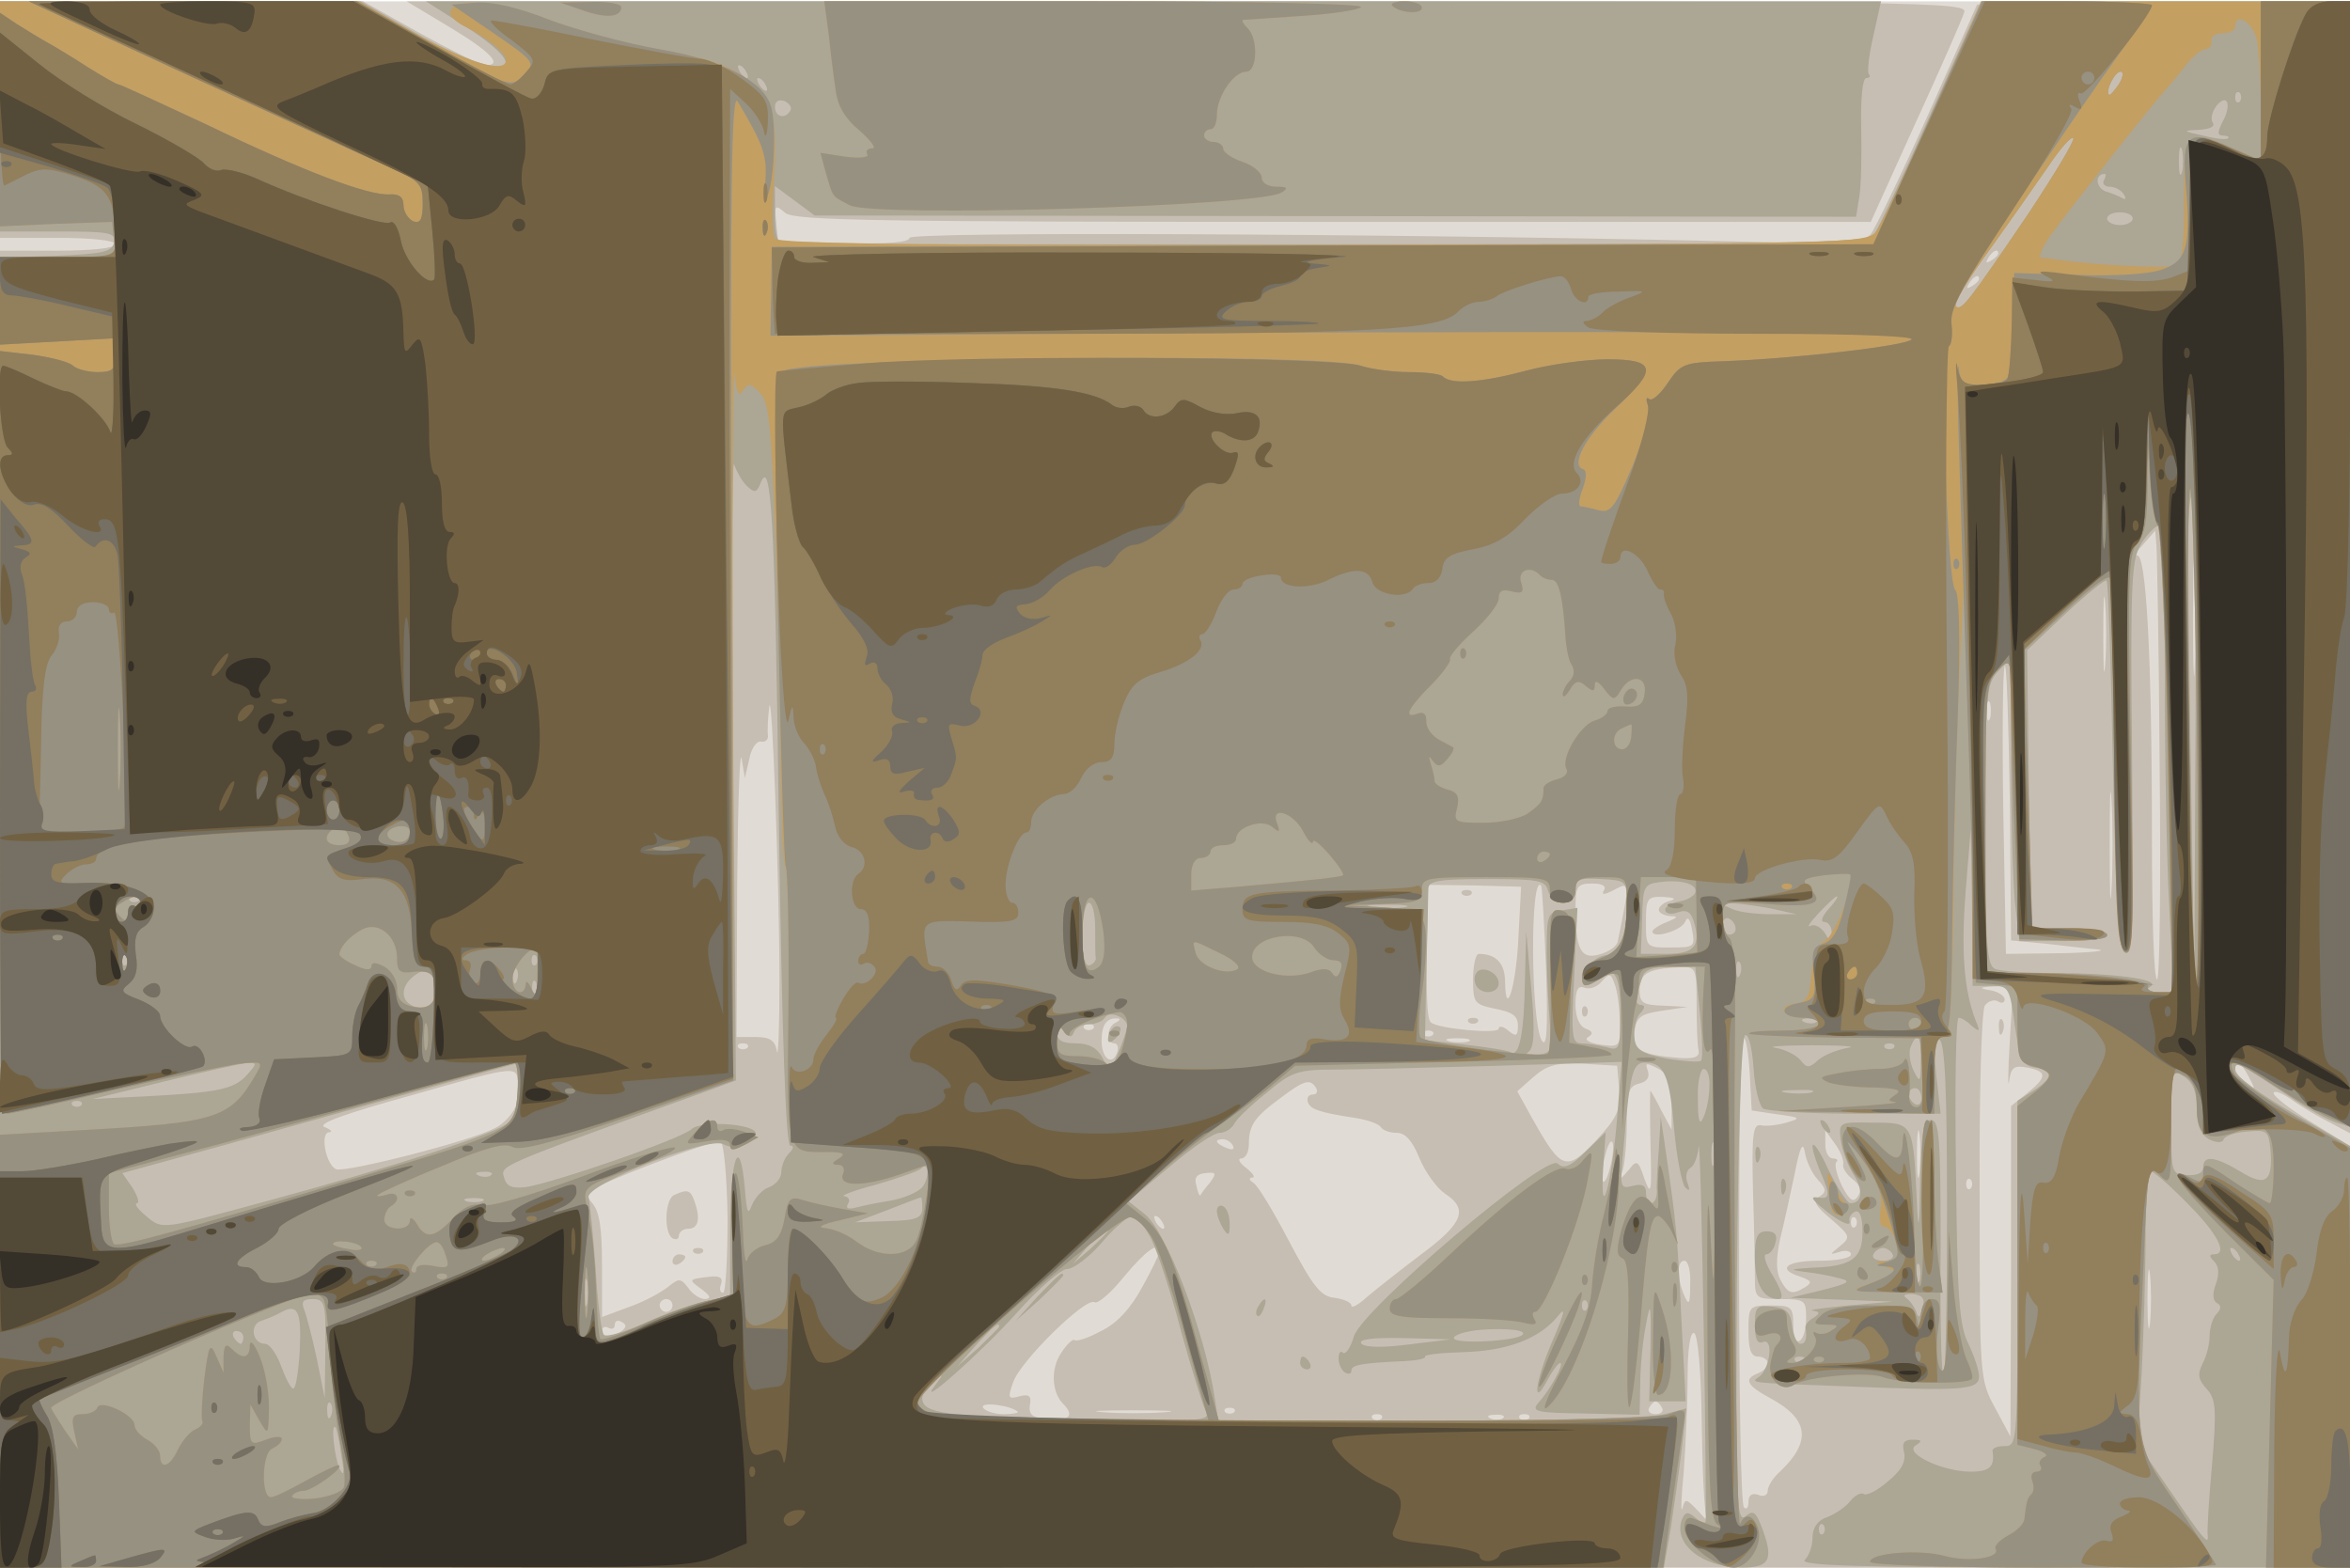 <svg xmlns="http://www.w3.org/2000/svg" xmlns:xlink="http://www.w3.org/1999/xlink" width="1919" height="1280"><g><svg xmlns="http://www.w3.org/2000/svg" xmlns:xlink="http://www.w3.org/1999/xlink" width="1919" height="1280"/><svg xmlns="http://www.w3.org/2000/svg" width="1919" height="1280" version="1.0" viewBox="0 0 1919 1280"><g fill="#e0dcd5" transform="matrix(.523 0 0 -.522 0 1280)"><path d="M0 1225V0h3670v2450H0V1225z"/></g></svg><svg xmlns="http://www.w3.org/2000/svg" width="1919" height="1280" version="1.0" viewBox="0 0 1919 1280"><g fill="#c7beb3" transform="matrix(.523 0 0 -.522 0 1280)"><path d="M0 2265v-185h90c53 0 90-4 90-10s-37-10-90-10H0V0h3670v659l-60 37c-33 20-60 41-60 46s12 1 28-10c15-11 42-27 60-36l32-17v1771l-291-2-292-3-76-171c-42-94-83-179-90-188-12-14-38-16-235-11-538 12-1266 15-1266 5 0-7-36-10-102-8l-103 3-3 29c-3 27-2 29 14 15 15-12 140-14 856-14h839l70 155c39 85 73 163 76 173 5 16-57 17-1213 17H635l68-41c63-38 83-59 55-59-7 0-53 23-102 50l-89 50H0v-185zm3120-209c0-3-5-8-12-12s-8-3-4 4c7 12 16 16 16 8zm-30-40c0-3-5-8-12-12s-8-3-4 4c7 12 16 16 16 8zm337-603c-1-43-3-10-3 72 0 83 2 118 3 78 2-40 2-107 0-150zm-55-165c2-181 0-328-4-328-5 0-8 100-8 223 0 282-9 449-24 440-6-4-2 4 9 16l20 23 2-23c1-13 4-171 5-351zm-85 165c-2-27-3-5-3 47s1 74 3 48c2-27 2-69 0-95zm-94-437c28-3 66-8 82-9 17-2-9-5-57-6l-86-1-4 218c-2 119-1 224 2 232s6-85 8-207l2-222 53-5zm-1976-61c0-71-2-120-4-107-3 17-11 22-34 22h-29l1 233c1 127 4 219 7 202l5-30 7 30c3 17 12 29 19 27 6-1 11 3 10 10s0 27 2 43c4 43 16-275 16-430zm1890 413c-3-7-5-2-5 12s2 19 5 13c2-7 2-19 0-25zm190-265c-2-38-3-7-3 67s1 105 3 68c2-38 2-98 0-135zm-926-73c-3-77-20-135-21-74 0 29-14 44-41 44-5 0-9-18-9-40 0-37 2-39 35-46 26-5 35-11 35-26 0-17-3-18-15-8-8 7-15 8-15 3 0-9-96 0-106 10-6 6-7 38-6 129l2 86 73-1 72-2-4-75zm43-55c3-96 1-124-7-110-17 31-18 260-1 242 2-1 5-61 8-132zm90 124c-4-7 1-7 16 1 25 13 25 14 6-80-1-8-14-17-29-21-29-8-37 8-37 74 0 33 3 37 26 37 16 0 23-4 18-11zm104-16c-10-2-18-9-18-14s8-9 18-10c13 0 12-2-5-9-13-5-23-12-23-15 0-12 45 1 51 15 4 10 8 5 11-13 5-26 3-27-33-27-39 0-39 0-39 40 0 37 2 40 28 39 16-1 20-3 10-6zm41-161c0-31 1-64 3-72 2-11-5-14-27-13-63 5-76 12-73 41 3 23 9 28 43 33l40 6-37 2c-33 1-38 4-38 25 0 25 13 33 62 35 26 1 27 0 27-57zm-120-28c1-40 0-40-30-36-19 3-26 8-19 12 8 5 7 9-4 13-10 4-16 18-16 38 0 23 4 30 14 26 8-3 20 1 27 10 12 13 14 13 20-4 4-10 8-36 8-59zm609-31c-3-49-3-76-1-62 3 22 8 25 29 21 31-6 30-15-1-40l-25-20V464l-1-259-24 45c-24 44-24 48-24 330-1 157 3 291 8 299 5 7 14 10 20 7 6-4 11-3 11 3 0 5-10 12-22 14-19 3-18 5 6 6l29 1-5-87zm-1395 30c-15-6-17-33-3-33 5 0 7-7 4-15-8-21-24-8-24 19 0 25 8 36 24 35 6 0 5-3-1-6zm-36-10c-4-3-10-3-14 0-3 4 0 7 7 7s10-3 7-7zm530-10c-4-3-10-3-14 0-3 4 0 7 7 7s10-3 7-7zm56-10c-7-2-21-2-30 0-10 3-4 5 12 5 17 0 24-2 18-5zm439-50 3-58 40-6c37-5 38-6 14-13-14-4-32-6-40-4-12 2-14-15-12-102 2-58 3-120 3-137 0-32 2-33 40-33s40-2 40-29c0-17-4-33-10-36-6-4-10 7-10 24 0 29-3 31-35 31-34 0-35-1-35-40 0-29 4-40 15-40 8 0 15-5 15-10 0-6-7-13-15-16-23-9-18-19 19-39 61-33 65-68 14-116-10-9-18-22-18-29s-7-10-15-6c-10 3-15-1-15-11 0-9-3-13-7-9-10 10-10 736-1 736 4 0 8-26 10-57zm-1565 40c-4-3-10-3-14 0-3 4 0 7 7 7s10-3 7-7zm-361-89c-4-13-19-30-34-37-38-20-231-69-247-64-16 7-26 57-11 58 6 0 3 4-7 8-13 5 31 21 140 51 146 42 158 44 161 26 2-10 1-29-2-42zm1722 24c3-32-3-44-36-80-46-49-54-46-97 30l-26 47 26 23c22 19 37 22 79 20l51-3 3-37zm82-21v-42l-16 30c-8 16-16 30-17 31s-1-37 0-84c2-75 1-82-9-55-10 30-12 32-25 15-14-16-14-16-9 1 3 10 6 43 6 74 0 46 3 56 19 60 13 3 17 10 14 20-5 13-3 13 15 4 17-9 22-21 22-54zm901 41c11-21 11-22-4-9-10 7-17 17-17 22 0 15 9 10 21-13zm-1456-18c3-5 1-10-5-10-7 0-10-5-8-12 4-11 17-16 76-25 18-3 35-9 38-14s14-9 25-9c13 0 24-12 35-39 9-22 27-47 40-56 37-24 29-46-37-95-33-25-71-55-85-67-13-12-24-18-24-13s-12 10-26 12c-22 2-34 18-71 88-24 46-49 88-56 92s-7 8-2 8c6 0 1 7-9 15-11 8-14 15-8 15 7 0 12 10 12 23 0 29 9 42 50 72 37 28 46 30 55 15zm942-132c-2-18-4-6-4 27s2 48 4 33 2-42 0-60zm-119 13c-2-5 5-16 14-23 12-9 15-18 9-27-7-11-13-7-25 16-8 17-12 33-9 37 4 3 1 6-5 6-7 0-12 10-12 22v22l15-21c9-12 14-26 13-32zm-1742-84c0-64-3-117-7-117-5 0-6 6-3 14 3 9-2 13-18 11-34-4-34-4-12-20 13-10 15-14 5-15-8 0-20 8-26 17-12 16-15 16-32 2-10-8-37-23-60-31l-43-16v81c0 59-4 85-16 98-14 16-8 20 88 58 57 22 107 39 113 37 5-1 10-53 11-119zm789 113c3-6-1-7-9-4-18 7-21 14-7 14 6 0 13-4 16-10zm590-30c-4-17-9-29-12-26-3 2-2 19 2 36s9 29 12 26c3-2 2-19-2-36zm323-23c14-15 14-20 2-27-10-6-6-14 19-35 30-26 31-28 14-42s-17-14 0-9c9 3 17 1 17-4 0-6-22-10-50-10-51 0-67-13-29-25 17-6 19-9 8-16-21-13-27-11-39 11-7 13-7 33-1 62 6 24 16 70 23 103 8 42 13 53 16 35 2-14 11-33 20-43zm-949-5c-8-9-14-18-15-20-1-1-4 5-6 16-4 12 1 18 14 19 17 2 18 0 7-15zm1188-9c-4-3-7 0-7 7s3 10 7 7c3-4 3-10 0-14zm-1262-53c3-5 4-10 1-10s-8 5-11 10c-3 6-4 10-1 10s8-4 11-10zm1082-7c-4-3-7 0-7 7s3 10 7 7c3-4 3-10 0-14zm-1087-39c0-4-12-29-27-56-18-33-39-56-64-68-20-11-39-17-41-14-3 2-12-6-21-20-17-25-15-62 3-80s10-27-22-24c-26 2-32 7-30 22 3 14-1 18-16 14-18-5-19-3-10 22 11 33 114 134 127 125 5-3 26 15 46 40 34 41 55 56 55 39zm1547-111c-2-21-4-4-4 37s2 58 4 38c2-21 2-55 0-75zm-718 60c0-31-2-34-9-18-12 28-12 55 0 55 6 0 10-17 9-37zm-1589-33c0-5-4-10-10-10-5 0-10 5-10 10 0 6 5 10 10 10 6 0 10-4 10-10zm-81-41c-19-12-29-11-29 2 0 5 5 7 10 4 6-3 10-1 10 5s5 8 11 4c8-4 7-9-2-15zm1688-142c1-75 4-142 8-149s-2-3-13 10c-19 20-21 21-25 5-3-10-2 16 2 57 3 41 6 108 6 148 0 43 4 71 10 69s11-60 12-140zm-1068 17c2-2-7-4-22-4-14 0-29 5-32 10-6 10 42 4 54-6zm1006 6c3-5-1-10-10-10s-13 5-10 10c3 6 8 10 10 10s7-4 10-10zm-777-7c-27-2-69-2-95 0-27 2-5 3 47 3s74-1 48-3zm109 0c-4-3-10-3-14 0-3 4 0 7 7 7s10-3 7-7zm230-10c-4-3-10-3-14 0-3 4 0 7 7 7s10-3 7-7zm190 1c-3-3-12-4-19-1-8 3-5 6 6 6 11 1 17-2 13-5zm40-1c-4-3-10-3-14 0-3 4 0 7 7 7s10-3 7-7zm-104 820c4-3 10-3 14 0 3 4 0 7-7 7s-10-3-7-7zm10-200c4-3 10-3 14 0 3 4 0 7-7 7s-10-3-7-7zm177 17c0-7 3-10 7-7 3 4 3 10 0 14-4 3-7 0-7-7zm651-26c0-11 3-14 6-6 3 7 2 16-1 19-3 4-6-2-5-13zM1053 583c-15-6-17-59-3-68 6-3 10-1 10 4 0 6 7 11 15 11 16 0 19 17 9 44-6 17-11 18-31 9zm30-90c4-3 10-3 14 0 3 4 0 7-7 7s-10-3-7-7zm-33-14c0-5 5-7 10-4 6 3 10 8 10 11 0 2-4 4-10 4-5 0-10-5-10-11z"/></g></svg><svg xmlns="http://www.w3.org/2000/svg" width="1919" height="1280" version="1.0" viewBox="0 0 1919 1280"><g fill="#aca695" transform="matrix(.523 0 0 -.522 0 1280)"><path d="M0 2270v-180h91c81 0 90-2 87-17s-17-18-91-21l-87-3V0h2598l11 63c5 34 13 90 17 124l7 62-34-9c-19-6-182-10-365-10h-332l-5 33c-15 104-76 265-111 291l-24 19 63 53c35 30 70 54 79 54 8 0 19 6 23 14s27 30 51 49c38 32 48 36 105 36 34 0 149 3 256 6l193 6-7-86c-8-104-27-172-22-82l4 58-32-31c-23-23-34-27-43-18-17 17-303-226-318-270-5-18-13-29-17-26-4 4-7 0-7-9s5-19 10-22c6-3 10-2 10 3 0 9 15 12 84 15 19 1 33 4 31 7s25 6 60 7c69 2 119 21 148 57 12 15 10 5-8-37-28-64-34-111-9-64 8 15 17 27 20 27 7 0-15-41-33-61-13-15-7-17 72-18l85-2 1 48c0 27 4 68 9 93 7 39 8 34 7-37l-2-83h57l-7 133c-6 130-8 147-24 257l-8 55-3-50c-2-27-4-58-3-67 0-10-4-18-9-18-4 0-8 7-8 16 0 12-6 15-21 11-20-5-20-3-14 61 10 117 14 132 34 132 29 0 38-20 45-105 4-44 12-84 17-90 7-7 8-5 4 6-4 10-2 20 4 24 6 3 12 18 13 33 2 15 5-110 8-278s4-307 3-309c-2-2-9 1-17 8-11 9-15 8-20-4-14-38 32-75 94-75 44 0 50 13 30 65-9 23-13 25-25 15-14-11-15 31-13 369 2 243 7 382 13 384 6 1 11-23 13-53s9-58 15-62c7-4 72-8 144-8h133l-7 62c-4 45-3 59 5 54 9-5 12-81 12-268 0-144-2-259-6-256-3 3-5 94-4 202 0 168-2 196-15 196-12 0-15-18-17-97-1-73-3-81-5-33-6 126-5 126-68 126-54 1-54 1-51-27 2-16 11-40 20-54 16-25 14-45-5-45-5 0-20 24-34 52-26 57-35 50-11-7 14-33 13-39-6-36-14 2-8-5 22-28 17-12 29-17 28-10-2 6 2 13 9 16 7 2 11-9 11-32 0-42-17-54-80-56-32-2-35-3-13-6 17-2 41-6 55-10 22-5 18-8-25-19l-50-12 80-3 80-3-70-6c-38-4-63-7-55-8 12-2 12-4 2-11-8-4-13-11-13-15 3-18 0-26-8-26-5 0-11 12-13 28-2 21-9 28-30 30-25 3-28 0-28-28 0-23 4-31 13-27 17 6 10-44-7-55-13-9-15-9 124-14 193-8 220-7 220 15 0 10-8 33-17 52-14 28-17 72-19 271-2 131 0 238 4 238 5 0 14-6 21-13 12-10 13-8 6 8-19 49-23 110-16 202l8 98 2-122 1-123h29c27 0 29-2 37-63 8-53 12-62 32-65 29-4 28-16-3-36l-25-16V460c0-263 0-270-20-270-11 0-19-3-19-7 4-25-4-33-34-33-44 0-105 29-86 41 11 7 10 9-5 9-13 0-17-5-13-20 3-14-4-28-25-45-16-14-33-23-38-20-4 3-14-2-21-11s-23-20-36-25c-15-5-23-17-23-32 0-13-5-28-12-35-9-9 84-12 420-12h432v659l-90 52c-49 28-90 58-90 66 0 16 1 15 80-37 30-21 65-40 78-44l22-7v1761h-577l-78-175c-43-97-83-182-89-190-9-13-128-15-851-15h-852c-9 0-13 16-13 45v46l31-23 31-23 813-1 813-1 5 31c3 17 4 66 3 109-1 44 2 77 8 77 5 0 7 3 4 6s0 30 7 60l12 54H665l63-40c118-77 52-85-78-10l-87 50H0v-180zm1165 70c3-5 4-10 1-10s-8 5-11 10c-3 6-4 10-1 10s8-4 11-10zm2143-20c-7-10-14-18-15-16-6 6 9 36 18 36 5 0 4-9-3-20zm-2113 0c3-5 4-10 1-10s-8 5-11 10c-3 6-4 10-1 10s8-4 11-10zm2302-27c-4-3-7 0-7 7s3 10 7 7c3-4 3-10 0-14zm-2263-14c-8-14-24-10-24 6 0 9 6 12 15 9 8-4 12-10 9-15zm2236-18c-8-16-8-21 1-21 7 0 10-2 8-4-2-3-20-1-39 4-33 7-33 8-7 9 17 1 26 5 22 11s-1 18 6 27c17 20 24 1 9-26zm-303-143c-94-139-105-153-113-145-4 4 20 44 53 89 33 46 74 105 92 131 18 27 35 46 38 43s-29-56-70-118zm240 65c-3-10-5-2-5 17s2 27 5 18c2-10 2-26 0-35zm-122-13c-3-5 1-10 9-10s18-5 22-12c4-6 3-9-2-6s-17 8-27 11c-15 6-16 27-1 27 3 0 2-4-1-10zm45-60c0-5-9-10-20-10s-20 5-20 10c0 6 9 10 20 10s20-4 20-10zm-2164-418c12-11 15-11 21 3 17 46 23-49 29-523 5-344 11-512 18-512 6 0 5-5-2-12s-12-20-12-29c0-10-9-20-19-24-10-3-22-16-27-28-6-17-8-12-11 26-8 89-23 48-23-62V423l-35-6c-19-3-62-18-95-33s-63-24-67-20-10 50-13 104c-4 53-9 103-11 111-6 20 189 97 211 83 17-10 50 1 50 17 0 15-84 21-100 7-17-16-218-85-260-91-21-2-29 1-33 15-5 19-14 16 305 131l57 21-4 492c-2 270-2 482 1 472 4-11 12-26 20-34zm2262-389-2-378-6 370c-5 352-5 385 6 385 2 0 3-170 2-377zm-48 95c0-128 3-293 7-365l6-133h-24c-17 0-20 3-11 9 17 11-57 21-154 21-40 0-79 3-88 6-14 5-16 35-16 225 0 206 1 221 20 241l20 22v-161c0-88 3-188 6-222l7-61h68c39 0 69 4 69 10s-27 10-60 10h-59l-3 218-3 217 60 57c33 31 62 54 64 52 3-2 7-133 10-291 5-227 9-287 19-291 11-3 13 50 11 304-3 284-1 311 15 337 10 15 22 27 27 27s9-104 9-232zm-963-339c7-26 43-25 43 1 0 17 6 19 40 17 39-2 40-3 40-37 0-54-10-79-32-82-23-3-46-33-35-44 4-4 13-2 19 4 27 27 38 13 38-49 0-59-1-61-22-55-13 3-30 6-39 6-15 0-16 12-11 106l5 106-24-4c-23-3-24-7-24-68 0-36 3-85 5-110 4-42 3-45-20-48-15-2-20 0-13 5 8 6 10 32 4 98l-8 90-2-75c-1-84-9-122-22-114-5 3-37 8-72 12l-62 7 2 110c2 61 3 117 3 126 0 13 14 16 91 16 81 0 92-2 96-18zm230-3c-2-6-13-12-25-14s-22-8-22-13c0-6 9-8 20-4 15 5 21 0 26-19 9-35-2-46-45-46h-39l2 55c1 50 3 54 26 57 35 5 61-3 57-16zm-2430-13c-4-3-10-3-14 0-3 4 0 7 7 7s10-3 7-7zm2638-13c-10-11-13-20-7-20 7 0 12-8 12-17-1-17-1-17-11 0-6 9-16 14-22 11-7-4-1 5 12 19 14 15 27 27 29 27 3 0-3-9-13-20zm-1145-30c0-22 0-43 1-47 0-4-4-9-10-11-7-2-11 15-11 47 0 28 5 51 10 51 6 0 10-18 10-40zm483 33c-13-2-35-2-50 0-16 2-5 4 22 4 28 0 40-2 28-4zm572-2 40-9h-40c-22 0-49 3-60 8l-20 9h20c11 0 38-4 60-8zm-55-32c0-5-4-9-10-9-5 0-10 7-10 16 0 8 5 12 10 9 6-3 10-10 10-16zM197 943c-4-3-7 0-7 7s3 10 7 7c3-4 3-10 0-14zm640 0c-4-3-7 0-7 7s3 10 7 7c3-4 3-10 0-14zm1880-15c-3-8-6-5-6 6-1 11 2 17 5 13 3-3 4-12 1-19zM680 906c0-29-6-35-31-29-24 7-25 32-2 49 22 16 33 9 33-20zm127 12c-3-8-6-5-6 6-1 11 2 17 5 13 3-3 4-12 1-19zm1847-49c4-39 5-73 2-76s-27-1-53 3c-39 8-49 13-51 32-2 13 2 30 8 38 9 9 9 14 2 14-6 0-9 7-7 15 3 8 7 22 10 30 3 10 17 15 43 15h39l7-71zM837 898c-3-8-6-5-6 6-1 11 2 17 5 13 3-3 4-12 1-19zm923-52c-1-6-7-24-14-41l-13-30-12 23c-8 15-21 22-41 22-22 0-30 5-30 18 0 15 2 15 11 2 8-11 12-12 16-2 2 6 13 12 23 12s21 4 25 10c7 12 35 1 35-14zm1077 8c-3-3-12-4-19-1-8 3-5 6 6 6 11 1 17-2 13-5zm162-61c0-34-1-36-11-16-6 12-8 29-5 37 11 27 17 18 16-21zm-114 20c-16-3-37-11-46-19-14-13-18-13-28 0-7 8-25 17-39 19-15 2 11 4 58 4s72-2 55-4zm72 0c-4-3-10-3-14 0-3 4 0 7 7 7s10-3 7-7zM385 770c-20-22-45-27-160-33l-80-4 110 27c61 15 119 28 129 29 18 1 18 0 1-19zm425-19c0-22-7-46-15-54-16-17-177-69-372-122-173-47-169-47-195-25-13 11-19 19-14 20 4 0 1 11-7 24l-16 23 167 46c125 35 423 119 450 126 1 1 2-17 2-38zm1859 2c0-16-4-37-9-48-6-15-9-8-9 28-1 26 4 47 9 47 6 0 10-12 9-27zm761-35c0-27 6-40 19-48 12-6 21-6 23 0 2 5 18 11 37 12 31 3 33 1 36-28 4-50-7-59-46-35-40 24-59 27-59 7 0-9-10-13-25-12-25 1-25 3-25 84 0 80 1 82 20 70 14-9 20-24 20-50zm-602 25c-10-2-28-2-40 0-13 2-5 4 17 4 22 1 32-1 23-4zm172-9c0-8-4-12-10-9-5 3-10 10-10 16 0 5 5 9 10 9 6 0 10-7 10-16zM127 723c-4-3-10-3-14 0-3 4 0 7 7 7s10-3 7-7zm2550-90c-3-10-5-4-5 12 0 17 2 24 5 18 2-7 2-21 0-30zm-1237-38c-7-8-28-17-49-21-20-3-44-8-55-11-12-3-16-1-12 6 4 6 1 11-6 12-7 0 15 9 50 18 34 10 66 21 70 25 12 13 14-14 2-29zm-673 19c-3-3-12-4-19-1-8 3-5 6 6 6 11 1 17-2 13-5zm2648-44c48-48 64-80 42-80-8 0-8-3 0-11s8-20 3-35c-6-15-5-26 1-30 8-4 7-10 0-17-6-6-11-22-11-35s-5-32-11-43c-8-16-7-25 6-39 15-16 16-32 9-117-5-54-8-104-7-112 2-18-6-8-62 74l-48 70 7 110c3 61 6 156 6 213 0 56 4 102 8 102s30-22 57-50zm-2662 3c-7-2-19-2-25 0-7 3-2 5 12 5s19-2 13-5zm687-11c0-15-9-19-52-20l-53-2 50 19c28 11 51 20 53 20 1 1 2-7 2-17zm358-49c10-21 31-85 46-143 16-58 33-113 38-124 9-17 2-18-199-14-208 4-243 9-243 33 0 7 8 19 18 26 16 13 16 13 2-6-32-41 73 52 129 115 33 37 68 67 77 67 10 0 34 18 54 41 19 23 41 41 47 42 7 0 21-17 31-37zm-68 14c0-2-12-14-27-28l-28-24 24 28c23 25 31 32 31 24zm1225-37c3-5-3-10-15-10s-18 5-15 10c3 6 10 10 15 10s12-4 15-10zm540 0c3-5 4-10 1-10s-8 5-11 10c-3 6-4 10-1 10s8-4 11-10zm-498-42c-3-7-5-2-5 12s2 19 5 13c2-7 2-19 0-25zM917 413c-3-10-5-2-5 17s2 27 5 18c2-10 2-26 0-35zm2085-7c-4-15-7-17-10-6-3 8-10 18-16 22s-1 6 10 6c16-2 20-7 16-22zM508 343l-1-78-12 60c-7 33-16 68-20 78-5 13-2 17 13 17 19 0 21-6 20-77zm1969 60c-4-3-7 0-7 7s3 10 7 7c3-4 3-10 0-14zM468 339c-2-32-6-59-10-59s-12 16-19 35-18 35-25 35c-20 0-25 30-6 36 9 3 24 9 32 14 25 13 31 1 28-61zm1092 38c0-2-15-16-32-33l-33-29 29 33c28 30 36 37 36 29zm817-13c-10-10-107-15-107-5 0 5 19 11 43 13 42 3 72-1 64-8zm-1997-4c0-5-2-10-4-10-3 0-8 5-11 10-3 6-1 10 4 10 6 0 11-4 11-10zm1820-11c-40-5-68-5-74 1-7 7 17 10 65 9l74-2-65-8zm617-26c-4-3-10-3-14 0-3 4 0 7 7 7s10-3 7-7zM517 238c-3-8-6-5-6 6-1 11 2 17 5 13 3-3 4-12 1-19zm16-63c5-28 4-34-3-20-8 19-14 73-6 64 2-2 6-22 9-44zM2847 53c-4-3-7 0-7 7s3 10 7 7c3-4 3-10 0-14zm-542 877c-4-6-3-14 0-20 9-15 35-12 35 4 0 17-27 29-35 16zm-568-87c-4-3-7-11-7-17s5-5 12 2c6 6 9 14 7 17-3 3-9 2-12-2zm-118-420-34-38 38 34c20 19 37 36 37 38 0 8-8 0-41-34zm1226 267c3-5 8-10 11-10s2 5-1 10c-3 6-8 10-11 10s-2-4 1-10zm-104-46c0-11 3-14 6-6 3 7 2 16-1 19-3 4-6-2-5-13zm40-50c0-11 3-14 6-6 3 7 2 16-1 19-3 4-6-2-5-13zm-881-36c0-7 5-20 10-28 8-12 10-11 10 7 0 12-4 25-10 28-5 3-10 0-10-7zm840-73c0-41 13-65 37-65 8 0 6 11-8 35-12 19-17 35-11 35 5 0 12 8 14 18 4 12-1 18-13 18-15 0-19-8-19-41zm-775-76c-4-6-5-12-2-15 2-3 7 2 10 11 7 17 1 20-8 4zm65-89c0-5 5-10 11-10 5 0 7 5 4 10-3 6-8 10-11 10-2 0-4-4-4-10z"/></g></svg><svg xmlns="http://www.w3.org/2000/svg" width="1919" height="1280" version="1.0" viewBox="0 0 1919 1280"><g fill="#c39f62" transform="matrix(.523 0 0 -.522 0 1280)"><path d="M0 2274v-176l88 4 87 3 3-28 3-27H0v-670c0-476 3-670 11-670 6 0 81 16 167 37 87 20 174 38 195 41 36 4 38 3 28-14-41-72-59-78-277-90L0 677V0h2597l12 87 18 126c6 37 6 37-21 27-17-6-159-10-365-10h-338l-31 113c-39 143-55 180-88 206l-26 21 52 47c29 26 71 59 94 75 22 15 58 42 79 60l39 33 244 6c134 3 247 8 250 11 2 3-11 9-31 12l-35 7 3 102c2 91 0 102-16 105-17 3-18-4-16-107 1-61 0-114-4-117-7-8-188 15-199 25-4 3-3 38 3 76 5 38 7 82 4 97-6 25-10 27-68 31l-62 3 63 2c55 2 62 4 62 22 0 19 7 20 100 20s100-1 100-20c0-13 7-20 20-20s20 7 20 20c0 17 7 20 40 20 40 0 40 0 40-37 0-59-9-78-41-90-16-6-29-18-29-27 0-19 4-20 30-4 10 7 22 9 26 5s8-60 7-125V685l7 85c5 47 10 94 13 105s6 30 6 43c1 20 6 22 52 22h51l-2-32c-4-73 0-113 10-98 6 10 9-56 8-195-2-198-2-203-8-80-4 77-5 11-4-164 1-235 4-295 15-303 15-11 5-8-33 7-14 5-18 2-18-13 0-23 48-62 77-62 23 0 46 36 38 61-7 22-21 25-28 7-6-14-11 538-8 769 1 90-2 144-9 148-5 3-10 18-10 32 0 26 0 26 70 21 74-6 90 1 65 25-13 13-10 15 23 20 20 2 39 3 41 1 10-8-24-96-40-104-12-7-19-24-21-53-2-35-7-43-26-45-29-4-18-22 14-22 13 0 24-4 24-10 0-5-25-10-57-10-31 0-54-2-52-5 3-2 64-5 136-6l131-1 4-54c2-40 0-54-10-54-7 0-12 8-11 17 3 31-2 69-8 56-2-7-19-13-38-13-18 0-47-3-66-7-28-5-30-7-14-14 11-4 43-8 70-8 36-1 46-4 35-11-13-9-13-10 0-12 8-1-30-5-85-8l-100-6 123-2 122-2v60c0 44 4 60 14 60 11 0 14 42 16 218 1 119 6 282 10 362l7 145 3-115c1-63 6-207 9-320l6-205 33-3 32-3v-59c0-55 2-60 25-66 32-8 32-17 0-42l-25-20V192l28-7c15-4 21-10 14-12-6-3-10-9-6-14 3-5 0-9-6-9-7 0-10-6-7-14s3-17-1-21c-7-7-8-12-11-38 0-8-12-20-26-27-13-7-22-17-19-21 8-14-42-21-79-11-39 11-117 5-117-9 0-5 122-9 270-9 149 0 270 2 270 4s-27 43-60 92c-69 101-66 84-53 383 6 146 7 151 25 135 17-17 18-14 18 75s1 91 20 81c15-8 20-21 20-49 0-45 15-55 60-40 49 18 60 7 60-56 0-30-3-55-6-55s-26 14-51 30c-51 35-53 35-53 15 0-13-4-14-20-5-40 21-19-10 55-85l75-75-6-225-6-225h132v656l-86 49c-47 28-90 58-95 67-15 27 3 22 62-18 30-20 69-43 87-50l32-14v1760h-576l-75-170c-41-93-81-178-89-189-15-20-29-20-864-22-642-1-850 2-856 10-4 7-5 45-2 86 7 106-1 135-46 167-28 19-65 31-132 43-52 9-129 30-172 46-77 30-148 36-155 13-2-6 9-17 24-24 35-18 63-41 63-52 0-22-62-3-142 42l-88 50H0v-176zm3524 115c3-17 6-67 6-110v-78l-46 20c-69 31-74 25-74-85 0-69-3-95-13-99-13-5-121 0-177 8-14 2-29 4-33 4-5 1 2 16 14 34 24 34 169 218 179 227 3 3 16 19 29 35 12 17 28 30 34 30 7 1 11 6 10 13-2 7 6 12 17 12s20 5 20 10c0 25 28 7 34-21zm-216-69c-7-10-14-18-15-16-6 6 9 36 18 36 5 0 4-9-3-20zm-141-202c-94-139-105-153-113-145-4 4 20 44 53 89 33 46 74 105 92 131 18 27 35 46 38 43s-29-56-70-118zm-2007-277c8 12 12 12 26-3 15-14 18-50 25-230 4-117 8-279 8-359 1-80 4-149 7-152 4-4 6-103 5-220-2-237-5-227 62-227 24 0 28-3 17-10-12-7-12-10-1-10 7 0 11-6 7-15-7-20 34-19 89 0 22 8 42 15 44 15 7 0-8-100-19-120-14-26-59-26-93 0-14 11-36 20-49 21s-5 6 22 12l45 11-40 7c-22 4-50 10-62 14-19 6-23 2-28-29-5-27-13-38-31-42-12-3-25-13-27-22-3-10-6 10-7 43-5 116-19 125-17 10l2-109-37-8c-21-4-67-21-103-37-35-16-66-27-68-23s-5 34-6 67c-3 71-6 99-15 140-6 30-6 31 71 59 43 16 73 31 66 33-6 2-72-18-146-46-79-29-143-48-155-44-14 3-29-3-45-21-28-30-42-33-56-8-6 9-11 11-11 5 0-18-40-16-40 1 0 8 4 18 10 21 17 10 11 25-7 18-10-3-16-3-13 0s48 24 100 45c68 29 98 37 110 30 11-7 61 6 180 47l165 58-1 571c-1 314 0 553 3 532 3-29 7-36 13-25zm2209-211c5-3 12-168 16-367l7-363h-21c-12 0-20 4-17 9 6 10-90 21-185 21h-69v228c0 216 1 230 20 247 20 18 20 17 20-61 0-43 3-142 7-220l6-141 68-2c43-1 69 2 69 8 0 7-24 11-58 11h-59l-6 218-7 217 66 62c39 37 67 58 69 50 3-6 6-140 7-296 3-234 5-285 17-289s13 41 8 309c-5 280-4 315 10 331 12 13 16 38 16 90v73l4-65c2-35 8-67 12-70zm61-715c-8-16-19 714-11 770 3 28 8-132 11-355s3-409 0-415zm-1026 638c4-5 13-8 19-8 11 0 17-26 21-85 1-19 5-41 10-48 5-8 4-18-3-25-6-6-11-16-11-21 0-6 5-3 11 7 8 14 14 16 25 6 11-9 14-9 14 2 0 8 6 5 15-7 14-18 16-18 26-1 15 25 41 22 37-5-2-18-9-23-31-21-15 1-27-2-27-7s-9-12-20-15c-23-7-54-60-44-76 3-6-3-13-15-16s-21-9-21-14c0-19-3-24-24-39-11-8-43-15-69-15-45 0-48 1-42 23 4 18 1 25-15 29-11 3-20 9-20 13 0 5-3 17-6 27-4 13-3 14 3 5 8-10 12-10 23 3 7 8 11 16 9 18-2 1-13 7-24 13-11 7-19 19-18 29 0 10-4 14-13 11-24-9-16 8 20 44 19 19 32 38 30 41-2 4 14 23 36 43s40 43 40 52c0 12 6 15 20 11 17-4 20-2 15 14-6 19 14 27 29 12zM187 1228c-2-29-3-6-3 52s1 81 3 53c2-29 2-77 0-105zm2360 72c-1-11-7-20-14-20-17 0-17 27 0 33 6 3 13 6 14 6 1 1 1-8 0-19zm-513-147c8-16 15-23 16-18 0 6 11-3 25-19s24-31 22-33c-4-3-40-7-164-18l-73-6v25c0 16 6 26 15 26 8 0 15 5 15 10 0 6 9 10 20 10s20 4 20 10c0 18 40 32 56 19 12-10 13-9 8 5-11 28 24 18 40-11zm-1490-8c4-10-1-15-14-15-20 0-26 11-13 23 10 11 20 8 27-8zm96 7c0-14-11-21-26-15-8 3-11 9-8 14 7 11 34 12 34 1zm1780-36c0-3-4-8-10-11-5-3-10-1-10 4 0 6 5 11 10 11 6 0 10-2 10-4zm229-95 1-59-48-4-47-3 3 63 4 62h86l1-59zm-2429 18c0-5-4-7-10-4-5 3-10-2-10-11 0-14-3-15-12-6-10 10-10 15 2 22 20 13 30 12 30-1zm1503-46c3-27 1-46-7-53-19-15-26-2-26 50 0 76 23 78 33 3zM620 953c0-21 4-24 27-21 20 2 29-2 31-15 6-31-5-45-32-40-19 4-26 12-26 29 0 13-9 28-20 34-13 7-20 7-20 1 0-7-9-7-25 1-14 6-25 14-25 17 0 11 15 28 35 39 26 14 55-10 55-45zm1432 17c7-11 21-20 30-20 12 0 15-5 11-16s-8-12-13-4c-4 7-15 8-31 2-38-15-94-1-94 23 0 34 78 46 97 15zm-147-9c21-10 33-21 27-25-18-11-60 5-65 25-6 23-9 23 38 0zM839 928c0-33-2-38-9-23-5 11-9 14-9 8-2-22-21-14-21 8 0 17 23 47 38 49 1 0 2-19 1-42zm-642 10c-3-8-6-5-6 6-1 11 2 17 5 13 3-3 4-12 1-19zm2730-55c-4-3-10-3-14 0-3 4 0 7 7 7s10-3 7-7zm-1167-32c0-11-5-32-10-47-8-21-14-24-22-16-7 7-27 12-45 12-29 0-33 3-33 28 0 21 2 24 10 12 5-8 10-10 10-5 0 10 47 30 78 34 6 0 12-8 12-18zM667 813c-3-10-5-2-5 17s2 27 5 18c2-10 2-26 0-35zm2333 37c0-5-4-10-10-10-5 0-10 5-10 10 0 6 5 10 10 10 6 0 10-4 10-10zM808 743c-4-59-6-61-243-131-290-87-378-111-387-106-4 3-8 29-8 58v53l178 47c97 27 238 65 312 86s139 38 143 39 7-20 5-46zm994-233c10-19 33-90 51-157l34-123-201 1c-204 1-246 5-253 26-6 18 308 293 332 291 11-2 27-18 37-38zm-1238-9c3-4-6-6-19-3-14 2-25 6-25 8 0 8 39 4 44-5zm130-7c9-25 8-27-19-22-14 3-25 1-25-5s-3-7-7-4c-6 7 26 45 38 46 4 1 10-6 13-15zm86-4c-8-5-19-10-25-10-5 0-3 5 5 10s20 10 25 10c6 0 3-5-5-10zm137-92c-2-18-4-4-4 32s2 50 4 33c2-18 2-48 0-65zm-330 75c-4-3-10-3-14 0-3 4 0 7 7 7s10-3 7-7zm110-20c-4-3-10-3-14 0-3 4 0 7 7 7s10-3 7-7zm-192-33c4-6 8-43 10-83 2-39 9-100 15-135 7-34 10-68 7-76s-23-15-45-18c-22-2-38 0-36 4 3 5 11 8 18 8 14 0 67 39 54 40-4 0-27-11-52-25s-48-25-53-25c-16 0-14 70 2 76 8 4 15 10 15 15s-11 4-25-1c-23-9-25-8-25 23l1 32 14-25c14-24 14-24 15 21 0 26-7 62-15 80-8 19-14 26-15 17 0-21-11-23-28-6-9 9-12 7-13-12v-25l-11 25c-10 23-12 20-19-35-4-33-5-63-3-66 2-4-3-9-11-13-8-3-20-17-27-31-12-27-28-33-28-10 0 8-9 19-20 25s-20 16-20 23c0 16-54 41-58 27-2-5-12-10-23-10-16 0-18-5-13-28l6-27-21 30c-11 17-21 32-21 35 0 11 377 177 407 179 6 1 15-4 18-9zm580 260c-17-19-17-19 19-13 24 4 36 2 36-6 0-9 5-9 22 0l22 12-23 9c-12 4-27 6-32 2-5-3-9 0-9 5 0 17-15 13-35-9zm-452-97c4-3 10-3 14 0 3 4 0 7-7 7s-10-3-7-7zm1647 847c0-7 3-10 7-7 3 4 3 10 0 14-4 3-7 0-7-7zm256-65c-3-8-1-15 4-15 13 0 22 18 11 24-5 3-11-1-15-9zm72-332c7-3 16-2 19 1 4 3-2 6-13 5-11 0-14-3-6-6zm-875-200c4-3 10-3 14 0 3 4 0 7-7 7s-10-3-7-7zM910 2436c36-13 60-11 60 5 0 5-21 9-47 8l-48-1 35-12zm384-38c3-29 8-69 11-88 3-24 15-44 37-62 18-16 27-28 20-28s-11-4-8-9c4-5-11-7-34-4l-39 6 9-33c11-37 8-34 37-49 37-19 640-2 674 20 11 7 9 9-8 9-13 0-23 6-23 14s-13 19-30 25c-16 5-30 15-30 20 0 6-7 11-15 11s-15 5-15 10c0 6 5 10 10 10 6 0 10 10 10 23 0 28 26 67 46 67 17 0 19 51 2 68-7 7-10 12-7 13 2 0 42 3 89 6s89 9 95 14c5 5-162 9-414 9h-424l7-52zm880 45c11-11 46-14 46-3 0 6-12 10-27 10-14 0-23-3-19-7zm384-1650c6-2 18-2 25 0 6 3 1 5-13 5s-19-2-12-5zm444-223c2-72 0-130-4-130-5 0-8 35-9 78-1 79-15 200-18 150-1-35-11-35-41-3-26 27-46 32-52 13-6-18 14-67 30-73 9-3 6 7-8 30-30 49-19 44 14-6 19-28 26-49 22-69-2-17 0-28 6-27s14-10 19-25c6-24 4-28-14-29-21 0-21-1-2-9 22-8 24-7-45-33-8-3 18-6 59-6l74-1-7 53c-3 28-6 89-6 135 0 52-4 82-11 82s-10-42-7-130zm-480 75c-1-16-9-57-17-90-9-33-17-83-19-111-2-38-15-73-45-130-23-42-35-71-26-64 52 43 121 276 112 379-2 28-4 34-5 16zm-52-10c-7-9-19-14-26-11-17 6-87-46-182-136-39-37-77-68-82-68-6 0-10-7-10-15 0-12 17-15 93-15 50 0 103-3 116-7 17-4 22-3 17 5-4 7-4 12 1 12 14 0 70 138 82 207 9 48 9 49-9 28zm120-10c-1-11-2-31-1-45 1-22 0-23-11-9-17 21-32 6-47-45-7-28-7-38 2-42 9-3 11-37 9-122-2-64-1-114 2-111 4 4 11 62 17 130 11 139 16 169 28 169 4 0 13-10 20-22l11-23-6 23c-3 13-9 45-14 70-4 26-9 38-10 27zm265-33c2-38 9-47 25-37 7 4 8 10 3 14-5 3-14 17-20 31-10 24-11 24-8-8zm50-22c-3-5 1-10 9-10 9 0 16 5 16 10 0 6-4 10-9 10-6 0-13-4-16-10zm5-40c0-7 3-10 7-7 3 4 3 10 0 14-4 3-7 0-7-7zm20-20c-9-6-10-10-3-10 6 0 15 5 18 10 8 12 4 12-15 0zm111-100c-1-81-4-111-11-100-6 8-8 36-4 63 5 39 3 47-10 47-10 0-16-10-17-27-2-24-2-25-6-5s-10 22-69 22c-45 0-70-5-80-15-14-13-13-15 8-15 18 0 20-2 8-9-8-6-18-7-24-4-5 3-6 1-2-6 8-13-16-41-36-41-10 0-10 2-1 8 8 5 9 13 3 22-6 8-10 25-10 36 0 17-5 20-25 16-16-3-25-11-25-24 0-15 5-18 20-13 19 6 27-5 13-18-3-4-7-18-9-31-2-24 19-42 37-30 22 13 115 21 139 12 24-10 129-12 139-3 2 3-2 17-9 32-7 16-16 66-20 113l-7 85-2-115zm-194-87c-4-3-10-3-14 0-3 4 0 7 7 7s10-3 7-7zm-237 147c0-7 3-10 7-7 3 4 3 10 0 14-4 3-7 0-7-7zm290-10c0-5 5-10 11-10 5 0 7 5 4 10-3 6-8 10-11 10-2 0-4-4-4-10zm-430-10c0-7 3-10 7-7 3 4 3 10 0 14-4 3-7 0-7-7zm142-25c0-16 2-22 5-12 2 9 2 23 0 30-3 6-5-1-5-18zm-31-67c-1-49 3-88 8-88 24 0 27 72 6 135-13 40-13 39-14-47zm-150 1c-18-39-30-73-28-76 5-4 49 87 62 126 14 44-4 18-34-50z"/></g></svg><svg xmlns="http://www.w3.org/2000/svg" width="1919" height="1280" version="1.0" viewBox="0 0 1919 1280"><g fill="#979182" transform="matrix(.523 0 0 -.522 0 1280)"><path d="M295 2334c138-63 276-127 308-141 53-24 57-28 57-59 0-26-4-32-15-28-8 4-15 15-15 25 0 13-7 18-22 17-33-2-134 36-285 109-73 34-135 63-138 63s-24 12-48 27c-23 15-51 32-62 38s-32 19-48 29l-27 18v-334l88 4 87 3 3-28 3-27H0v-137l90 5 90 5v-27c0-22-4-26-28-26-15 0-33 5-38 10-6 6-34 13-62 17l-52 6v-597c0-423 3-596 11-596 6 0 81 16 167 37 87 20 174 38 195 41 36 4 38 3 28-14-41-72-59-78-277-90L0 677V0h2597l12 87 18 126c6 37 6 37-21 27-17-6-159-10-365-10h-338l-31 112c-39 144-55 181-88 207l-26 21 52 47c29 26 71 59 94 75 22 15 58 42 79 60l39 33 244 6c134 3 247 8 250 11 2 3-11 9-31 12l-35 7 3 102c2 91 0 102-16 105-17 3-18-4-16-107 1-61 0-114-4-117-7-8-188 15-199 25-4 3-3 38 3 76 5 38 7 82 4 97-6 25-10 27-68 31l-62 3 63 2c55 2 62 4 62 22 0 19 7 20 100 20s100-1 100-20c0-13 7-20 20-20s20 7 20 20c0 17 7 20 40 20 40 0 40 0 40-37 0-59-9-78-41-90-16-6-29-18-29-27 0-19 4-20 30-4 10 7 22 9 26 5s8-60 7-125V685l7 85c5 47 10 94 13 105s6 30 6 43c1 20 6 22 52 22h51l-2-32c-4-73 0-113 10-98 6 10 9-56 8-195-2-198-2-203-8-80-4 77-5 11-4-164 1-235 4-295 15-303 14-10-2-6-38 9-8 3-13-3-13-15 0-23 48-62 77-62 23 0 46 36 38 61-7 22-21 25-28 7-6-14-11 538-8 769 1 90-2 144-9 148-5 3-10 18-10 32 0 26 0 26 70 21 74-6 90 1 65 25-13 13-10 15 23 20 20 2 39 3 41 1 2-1-3-25-10-53-8-34-18-51-32-55-16-4-19-12-15-46 3-38 2-42-24-47-33-6-27-23 8-23 13 0 24-4 24-10 0-5-25-10-57-10-31 0-54-2-52-5 3-2 64-5 136-6l131-1 4-54c2-40 0-54-10-54-7 0-12 8-11 17 3 31-2 69-8 56-2-7-19-13-38-13-18 0-47-3-66-7-28-5-30-7-14-14 11-4 43-8 70-8 36-1 46-4 35-11-13-9-13-10 0-12 8-1-30-5-85-8l-100-6 123-2 122-2v60c0 43 4 60 13 60 11 0 14 35 15 163 1 89 5 245 9 346 4 119 2 185-4 190-13 8-24 381-11 381 5 0 7 15 5 33-3 27 13 56 106 197 60 91 132 195 158 231 27 37 49 69 49 73 0 3-60 6-132 6h-133l-85-190-85-190-860-2-860-2-1-69-1-70 641 4c845 4 1152 1 1140-10-9-10-181-30-294-34-60-2-66-4-86-34-12-18-25-29-29-25-5 4-5-1-2-11 4-11-6-49-24-94-28-65-34-74-53-69-11 3-24 6-28 6s-3 12 3 27c6 17 7 29 1 31-20 6 2 49 49 94 67 63 65 78-11 78-33 0-91-8-128-18-67-18-116-22-129-9-3 4-28 7-54 7s-60 5-74 10c-52 20-826 14-899-7-18-5-18-18-11-387 4-209 9-385 12-390s5-104 4-221c-2-234-5-225 62-225 24 0 28-3 17-10-12-7-12-10-1-10 7 0 11-6 7-15-7-20 34-19 89 0 22 8 42 15 44 15 7 0-8-100-19-120-14-26-59-26-93 0-14 11-36 20-49 21s-5 6 22 12l45 11-40 7c-22 4-50 10-62 14-19 6-23 2-28-29-5-27-13-38-31-42-12-3-25-13-27-22-3-10-6 10-7 43-5 116-19 125-17 10l2-109-37-8c-21-4-67-21-103-37-35-16-66-27-68-23s-5 34-6 67c-3 71-6 99-15 140-6 30-6 31 71 59 43 16 73 31 66 33-6 2-72-18-146-46-79-29-143-48-155-44-14 3-29-3-45-21-28-30-42-33-56-9-6 10-11 12-11 6 0-18-40-16-40 1 0 8 5 18 10 21 17 10 11 25-7 18-10-3-16-3-13 0s48 24 100 45c68 29 98 37 110 30 11-7 61 6 180 47l165 57-3 777c-2 636 0 772 10 754 40-67 46-85 43-125-3-33-2-37 5-18 9 29 12 106 4 135-11 40-75 73-174 90-52 9-129 30-172 46-50 20-91 29-115 27l-38-3 66-45c64-44 65-46 48-64-22-22-20-23-155 53l-107 61H45l250-116zm2109-781c4-5 13-8 19-8 11 0 17-26 21-85 1-19 5-41 10-48 5-8 4-18-3-25-6-6-11-16-11-21 0-6 5-3 11 7 8 14 14 16 25 6 11-9 14-9 14 2 0 8 6 5 15-7 14-18 16-18 26-1 15 25 41 22 37-5-2-18-9-23-31-21-15 1-27-2-27-7s-9-12-20-15c-23-7-54-60-44-76 3-6-3-13-15-16s-21-9-21-14c0-19-3-24-24-39-11-8-43-15-69-15-45 0-48 1-42 23 4 18 1 25-15 29-11 3-20 9-20 13 0 5-3 17-6 27-4 13-3 14 3 5 8-10 12-10 23 3 7 8 11 16 9 18-2 1-13 7-24 13-11 7-19 19-18 29 0 10-4 14-13 11-24-9-16 8 20 44 19 19 32 38 30 41-2 4 14 23 36 43s40 43 40 52c0 12 6 15 20 11 17-4 20-2 15 14-6 19 14 27 29 12zM187 1228c-2-29-3-6-3 52s1 81 3 53c2-29 2-77 0-105zm2360 72c-1-11-7-20-14-20-17 0-17 27 0 33 6 3 13 6 14 6 1 1 1-8 0-19zm-513-147c8-16 15-23 16-18 0 6 11-3 25-19s24-31 22-33c-4-3-40-7-164-18l-73-6v25c0 16 6 26 15 26 8 0 15 5 15 10 0 6 9 10 20 10s20 4 20 10c0 18 40 32 56 19 12-10 13-9 8 5-11 28 24 18 40-11zm-1490-8c4-10-1-15-14-15-20 0-26 11-13 23 10 11 20 8 27-8zm96 7c0-14-11-21-26-15-8 3-11 9-8 14 7 11 34 12 34 1zm1780-36c0-3-4-8-10-11-5-3-10-1-10 4 0 6 5 11 10 11 6 0 10-2 10-4zm229-95 1-59-48-4-47-3 3 63 4 62h86l1-59zm148 42c-4-3-10-3-14 0-3 4 0 7 7 7s10-3 7-7zm-2577-24c0-5-4-7-10-4-5 3-10-2-10-11 0-14-3-15-12-6-10 10-10 15 2 22 20 13 30 12 30-1zm1503-46c3-27 1-46-7-53-19-15-26-2-26 50 0 76 23 78 33 3zM620 953c0-21 4-24 27-21 20 2 29-2 31-15 6-31-5-45-32-40-19 4-26 12-26 29 0 13-9 28-20 34-13 7-20 7-20 1 0-7-9-7-25 1-14 6-25 14-25 17 0 11 15 28 35 39 26 14 55-10 55-45zm1432 17c7-11 21-20 30-20 12 0 15-5 11-16s-8-12-13-4c-4 7-15 8-31 2-38-15-94-1-94 23 0 34 78 46 97 15zm-147-9c21-10 33-21 27-25-18-11-60 5-65 25-6 23-9 23 38 0zM839 928c0-33-2-38-9-23-5 11-9 14-9 8-2-22-21-14-21 8 0 17 23 47 38 49 1 0 2-19 1-42zm-642 10c-3-8-6-5-6 6-1 11 2 17 5 13 3-3 4-12 1-19zm2703-8c0-5-5-10-11-10-5 0-7 5-4 10 3 6 8 10 11 10 2 0 4-4 4-10zm27-47c-4-3-10-3-14 0-3 4 0 7 7 7s10-3 7-7zm-1167-32c0-11-5-32-10-47-8-21-14-24-22-16-7 7-27 12-45 12-29 0-33 3-33 28 0 21 2 24 10 12 5-8 10-10 10-5 0 10 47 30 78 34 6 0 12-8 12-18zM667 813c-3-10-5-2-5 17s2 27 5 18c2-10 2-26 0-35zm2333 37c0-5-4-10-10-10-5 0-10 5-10 10 0 6 5 10 10 10 6 0 10-4 10-10zM808 743c-4-59-6-61-243-131-290-87-378-111-387-106-4 3-8 29-8 58v53l178 47c97 27 238 65 312 86s139 38 143 39 7-20 5-46zm994-233c10-19 33-90 51-157l34-123-201 1c-204 1-246 5-253 26-6 18 308 293 332 291 11-2 27-18 37-38zm-1238-9c3-4-6-6-19-3-14 2-25 6-25 8 0 8 39 4 44-5zm130-7c9-25 8-27-19-22-14 3-25 1-25-5s-3-7-7-4c-6 7 26 45 38 46 4 1 10-6 13-15zm86-4c-8-5-19-10-25-10-5 0-3 5 5 10s20 10 25 10c6 0 3-5-5-10zm137-92c-2-18-4-4-4 32s2 50 4 33c2-18 2-48 0-65zm-330 75c-4-3-10-3-14 0-3 4 0 7 7 7s10-3 7-7zm110-20c-4-3-10-3-14 0-3 4 0 7 7 7s10-3 7-7zm-192-33c4-6 8-43 10-83 2-39 9-100 15-135 7-34 10-68 7-76s-23-15-45-18c-22-2-38 0-36 4 3 5 11 8 18 8 14 0 67 39 54 40-4 0-27-11-52-25s-48-25-53-25c-16 0-14 70 2 76 8 4 15 10 15 15s-11 4-25-1c-23-9-25-8-25 23l1 32 14-25c14-24 14-24 15 21 0 26-7 62-15 80-8 19-14 26-15 17 0-21-11-23-28-6-9 9-12 7-13-12v-25l-11 25c-10 23-12 20-19-35-4-33-5-63-3-66 2-4-3-9-11-13-8-3-20-17-27-31-12-27-28-33-28-10 0 8-9 19-20 25s-20 16-20 23c0 16-54 41-58 27-2-5-12-10-23-10-16 0-18-5-13-28l6-27-21 30c-11 17-21 32-21 35 0 11 377 177 407 179 6 1 15-4 18-9zm1775 1010c0-7 3-10 7-7 3 4 3 10 0 14-4 3-7 0-7-7zm256-65c-3-8-1-15 4-15 13 0 22 18 11 24-5 3-11-1-15-9zm72-332c7-3 16-2 19 1 4 3-2 6-13 5-11 0-14-3-6-6zm-875-200c4-3 10-3 14 0 3 4 0 7-7 7s-10-3-7-7zM910 2436c36-13 60-11 60 5 0 5-21 9-47 8l-48-1 35-12zm384-38c3-29 8-69 11-88 3-24 15-44 37-62 18-16 27-28 20-28s-11-4-8-9c4-5-11-7-34-4l-39 6 9-33c11-37 8-34 37-49 37-19 640-2 674 20 11 7 9 9-8 9-13 0-23 6-23 14s-13 19-30 25c-16 5-30 15-30 20 0 6-7 11-15 11s-15 5-15 10c0 6 5 10 10 10 6 0 10 10 10 23 0 28 26 67 46 67 17 0 19 51 2 68-7 7-10 12-7 13 2 0 42 3 89 6s89 9 95 14c5 5-162 9-414 9h-424l7-52zm880 45c11-11 46-14 46-3 0 6-12 10-27 10-14 0-23-3-19-7zm1356-117v-125l-46 20c-68 31-78 22-71-59 8-98 1-119-39-132-19-7-77-10-131-8l-98 3-3-75c-1-41-4-81-7-87-2-7-20-13-39-13-30 0-35 3-38 28-2 15-2-31 0-103 2-71 9-294 16-495l11-365 33-3 32-3v-59c0-55 2-60 25-66 14-3 25-10 25-14 0-5-11-17-25-28l-25-20V192l28-7c15-4 21-10 14-12-6-3-10-9-6-14 3-5 0-9-6-9-7 0-10-6-7-14s3-17-1-21c-7-7-8-12-11-38 0-8-12-20-26-27-13-7-22-17-19-21 8-14-42-21-79-11-39 11-117 5-117-9 0-5 122-9 270-9 149 0 270 2 270 4s-27 43-60 92c-69 101-66 84-53 383 6 146 7 151 25 135 17-17 18-14 18 75s1 91 20 81c15-8 20-21 20-49 0-45 15-55 60-40 49 18 60 7 60-56 0-30-3-55-6-55s-26 14-51 30c-51 35-53 35-53 15 0-13-4-14-20-5-40 21-19-10 55-85l75-75-6-225-6-225h132v656l-86 49c-47 28-90 58-95 67-15 27 3 22 62-18 30-20 69-43 87-50l32-14v1760h-140v-124zm-161-696c5-3 12-168 16-367l7-363h-21c-12 0-20 4-17 9 6 10-90 21-185 21h-69v228c0 216 1 230 20 247 20 18 20 17 20-61 0-43 3-142 7-220l6-141 68-2c43-1 69 2 69 8 0 7-24 11-58 11h-59l-6 218-7 217 66 62c39 37 67 58 69 50 3-6 6-140 7-296 3-234 5-285 17-289s13 41 8 309c-5 280-4 315 10 331 12 13 16 38 16 90v73l4-65c2-35 8-67 12-70zm61-715c-8-16-19 714-11 770 3 28 8-132 11-355s3-409 0-415zM1191 2094c0-11 3-14 6-6 3 7 2 16-1 19-3 4-6-2-5-13zm1859-524c0-7 3-10 7-7 3 4 3 10 0 14-4 3-7 0-7-7zm-492-777c6-2 18-2 25 0 6 3 1 5-13 5s-19-2-12-5zM1085 680c-17-19-17-19 19-13 24 4 36 2 36-6 0-9 5-9 22 0l22 12-23 9c-12 4-27 6-32 2-5-3-9 0-9 5 0 17-15 13-35-9zm1917-110c2-72 0-130-4-130-5 0-8 35-9 78-1 79-15 200-18 150-1-35-11-35-41-3-26 27-46 32-52 13-6-18 14-67 30-73 9-3 6 8-8 33-20 34-20 35-1 12 25-31 35-52 54-115 14-49 14-50-7-57-19-5-19-6-2-7 25-1 13-13-27-28-30-11-26-12 42-12l74-1-7 53c-3 28-6 89-6 135 0 52-4 82-11 82s-10-42-7-130zm-480 75c-1-16-9-57-17-90-9-33-17-83-19-111-2-38-15-73-45-130-23-42-35-71-26-64 52 43 121 276 112 379-2 28-4 34-5 16zm-52-10c-7-9-19-14-26-11-17 6-87-46-182-136-39-37-77-68-82-68-6 0-10-7-10-15 0-12 17-15 93-15 50 0 103-3 116-7 17-4 22-3 17 5-4 7-4 12 1 12 14 0 70 138 82 207 9 48 9 49-9 28zm120-10c-1-11-2-31-1-45 1-22 0-23-11-9-17 21-32 6-47-45-7-28-7-38 2-42 9-3 11-37 9-122-2-64-1-114 2-111 4 4 11 62 17 130 11 139 16 169 28 169 4 0 13-10 20-22l11-23-6 23c-3 13-9 45-14 70-4 26-9 38-10 27zm266-43c1-27 18-40 29-23 3 6 1 11-4 11-6 0-11 6-11 14s-4 17-8 20c-4 2-7-7-6-22zm-2223 1c4-3 10-3 14 0 3 4 0 7-7 7s-10-3-7-7zm2272-13c-3-5 1-10 9-10 9 0 16 5 16 10 0 6-4 10-9 10-6 0-13-4-16-10zm5-40c0-7 3-10 7-7 3 4 3 10 0 14-4 3-7 0-7-7zm20-20c-9-6-10-10-3-10 6 0 15 5 18 10 8 12 4 12-15 0zm111-100c-1-81-4-111-11-100-6 8-8 36-4 63 5 39 3 47-10 47-10 0-16-10-17-27-2-24-2-25-6-5s-10 22-69 22c-45 0-70-5-80-15-14-13-13-15 8-15 18 0 20-2 8-9-8-6-18-7-24-4-5 3-6 1-2-6 8-13-16-41-36-41-10 0-10 2-1 8 8 5 9 13 3 22-6 8-10 25-10 36 0 17-5 20-25 16-16-3-25-11-25-24 0-15 5-18 20-13 19 6 27-5 13-18-3-4-7-18-9-31-2-24 19-42 37-30 22 13 115 21 139 12 24-10 129-12 139-3 2 3-2 17-9 32-7 16-16 66-20 113l-7 85-2-115zm-194-87c-4-3-10-3-14 0-3 4 0 7 7 7s10-3 7-7zm-237 147c0-7 3-10 7-7 3 4 3 10 0 14-4 3-7 0-7-7zm290-10c0-5 5-10 11-10 5 0 7 5 4 10-3 6-8 10-11 10-2 0-4-4-4-10zm-430-10c0-7 3-10 7-7 3 4 3 10 0 14-4 3-7 0-7-7zm142-25c0-16 2-22 5-12 2 9 2 23 0 30-3 6-5-1-5-18zm-31-67c-1-49 3-88 8-88 24 0 27 72 6 135-13 40-13 39-14-47zm-150 1c-18-39-30-73-28-76 5-4 49 87 62 126 14 44-4 18-34-50z"/></g></svg><svg xmlns="http://www.w3.org/2000/svg" width="1919" height="1280" version="1.0" viewBox="0 0 1919 1280"><g fill="#927f5c" transform="matrix(.523 0 0 -.522 0 1280)"><path d="M295 2334c138-63 276-127 308-141 53-24 57-28 57-59 0-26-4-32-15-28-8 4-15 15-15 25 0 13-7 18-22 17-33-2-134 36-285 109-73 34-135 63-138 63s-24 12-48 27c-23 15-51 32-62 38s-32 19-48 29l-27 18v-136c0-76 3-136 7-134 5 2 20 10 34 17 23 11 35 11 77-3 52-17 62-34 62-102 0-23-2-24-90-24H0v-137l90 5 90 5v-27c0-22-4-26-28-26-15 0-33 5-38 10-6 6-34 13-62 17l-52 6v-597c0-328 2-596 3-596 14 0 310 70 314 74 9 9-6 38-17 31s-50 30-50 48c0 7-15 18-32 25-29 11-31 14-17 25 11 9 15 22 11 46-3 24 0 36 12 43 9 5 16 18 16 29 0 26-42 42-104 40-44-2-47-1-33 13 9 9 23 16 31 16 9 0 16 4 16 8 0 22 66 33 229 42 134 7 177 6 183-3 5-8-2-15-20-21-36-12-35-11-23-34 9-16 18-19 48-15 52 7 74-19 76-86 2-41 5-51 19-51 15 0 17-10 15-75-1-41-5-75-9-75-9 0-11 13-8 53 1 21-3 27-19 27-14 0-21 8-23 27-4 33-35 44-44 16-3-10-10-26-15-35-5-10-9-31-9-47 0-30-1-30-61-33l-61-3-14-40c-8-22-12-46-9-52 3-8-5-13-18-14s-16-3-7-5c8-3 106 20 217 51 111 30 206 55 210 55 5 0 7-21 5-46-3-37-9-49-33-63l-28-17 57 2c39 1 102 17 197 51l140 48-1 60c-3 460-6 939-5 1184l1 304 24-22c14-13 27-33 29-45s5-5 6 16c1 32-4 40-41 67-23 17-52 31-64 31s-87 14-167 30c-81 17-152 30-159 30-6 0 7-14 30-30 39-30 40-32 24-50-9-11-20-20-25-20s-61 29-125 65l-115 65H45l250-116zm-125-835c0-5 4-8 8-5 9 6 24-322 16-336-3-4-34-8-69-8H61l3 129c1 95 6 134 16 147 8 9 14 25 12 36s3 18 12 18 16 7 16 15c0 9 9 15 25 15 14 0 25-5 25-11zm522-324c2-19 0-35-4-35s-8 16-8 35 2 35 4 35 6-16 8-35zm-162 10c0-8-4-15-10-15-5 0-10 7-10 15s5 15 10 15c6 0 10-7 10-15zm210-7c0-10 2-10 8 0 6 8 9 2 9-18 0-31-4-29-28 13-6 11-6 17 1 17 5 0 10-6 10-12zm-100-28c0-15-7-20-25-20-29 0-33 15-7 29 25 15 32 13 32-9zm418-27c-10-2-26-2-35 0-10 3-2 5 17 5s27-2 18-5zm-838-84c0-5-4-7-10-4-5 3-10-1-10-9 0-9-4-16-10-16-11 0-14 23-3 33 10 11 33 8 33-4zM97 983c-4-3-10-3-14 0-3 4 0 7 7 7s10-3 7-7zm743-53c0-26-5-40-12-40-14 1-57 30-44 30 5 0 3 7-4 15-17 21-30 19-30-6 0-12-4-17-11-14-6 4-8 13-5 21s0 14-7 14c-8 0-6 4 3 10 8 5 36 10 63 10h47v-40zm-643 8c-3-8-6-5-6 6-1 11 2 17 5 13 3-3 4-12 1-19zm700-195c-4-3-10-3-14 0-3 4 0 7 7 7s10-3 7-7zm2173 1645c-16-35-55-120-87-190l-58-128-860-2-860-3 1-40c0-22 1-52 2-67l2-28h463c471 0 575 6 603 34 8 9 23 16 33 16 9 0 21 4 27 8 9 9 84 32 101 32 6 0 13-9 16-20 5-19 27-29 27-12 0 4 21 8 48 8 44 2 45 1 17-9-16-6-36-16-43-24-7-7-19-13-25-13-7 0-6-4 3-10s121-10 265-10c156 0 245-4 240-9-10-10-182-30-295-34-60-2-66-4-86-34-12-18-25-29-29-25-5 4-5-1-2-10s-8-54-24-100c-28-76-49-139-49-145 0-2 7-3 15-3s15 5 15 10c0 22 29 8 42-20 7-16 16-30 20-30 5 0 7-3 6-7-1-5 4-19 11-31 7-13 10-35 7-48-4-14 0-33 8-47 12-17 13-35 7-80-4-32-6-70-3-83 2-13 0-24-4-24-5 0-9-25-9-55 0-36-5-59-13-64-9-5 3-10 34-15 64-8 104-8 104 2 0 14 76 35 102 29 19-4 29 3 58 44 33 46 35 48 45 26 5-12 18-31 28-42 14-15 18-34 16-80-1-33 3-79 9-101 17-60 9-74-44-74-38 0-44 3-44 21 0 11 9 28 19 37 10 10 22 34 25 54 5 30 3 40-16 57-12 12-25 21-28 21-10 0-31-67-25-82 4-10-2-14-22-13-27 0-28-2-27-47 0-27-4-48-10-48s-5-5 2-12c19-19 14-26-20-31-18-2 18-5 80-5l112-2 1-52c1-29 1-56 0-60 0-5 3-8 9-8s10 27 10 60c0 49 3 60 16 60 14 0 14 3 4 15-8 10-10 19-4 25 5 5 7 221 4 522-3 282-1 516 3 519s6 19 4 35c-3 23 15 57 95 177 54 81 96 153 92 159-5 7-3 8 6 3 10-6 12-4 7 9-4 9-3 15 2 12 8-5 111 123 111 138 0 3-59 6-131 6h-130l-29-62zm200-58c0-5-4-10-10-10-5 0-10 5-10 10 0 6 5 10 10 10 6 0 10-4 10-10zM2900 930c0-5-5-10-11-10-5 0-7 5-4 10 3 6 8 10 11 10 2 0 4-4 4-10zm100-75c0-11-12-15-45-15s-45 4-45 15 12 15 45 15 45-4 45-15zm530 1470v-125l-37 16c-75 33-76 32-74-84l2-102-28-11c-26-10-67-9-178 6-32 4-36 3-20-5s13-10-16-6l-37 4-1-75c-1-41-4-79-7-84s-20-9-39-9c-29 0-34 4-39 28-2 15-3 2 0-28 9-115 23-562 24-742V921l32-3c25-2 34-9 39-28 4-14 7-20 8-14 2 21 94-11 115-39 21-29 22-27-29-112-12-22-26-59-30-83-5-31-12-42-24-40-13 3-17-9-21-62l-4-65-6 85c-4 58-7 15-8-137l-2-222 38-10c20-6 44-11 53-11 8 0 34-9 57-20 51-25 67-26 57-3-5 10-10 33-13 51-3 21-10 32-21 32-14 1-14 2 2 14 14 11 17 30 17 112 0 159 11 266 25 254 17-14 25 17 25 98 0 34 4 62 8 62 18 0 42-38 42-67v-31l78 3c42 2 85-1 95-6 9-5 17-7 17-4s-15 12-32 20c-42 17-118 72-118 85 0 16 18 12 60-15 22-14 40-22 40-18s6-2 14-13c8-10 18-19 23-19 4-1 18-6 31-13l22-13v1761h-140v-125zm-98-972c3-244 1-443-4-443-4 0-8 84-8 188 0 103-3 306-6 452-5 180-3 262 4 255 6-6 11-171 14-452zm-62 277c5-3 12-169 16-368l7-362h-29c-19 0-25 3-16 9 13 8-107 21-200 21h-47l-3 223c-3 213-2 223 18 248l21 27 6-136c4-74 7-172 7-218v-82l61-7c40-5 65-3 72 4 8 8-5 11-49 11h-61l-6 152c-4 83-7 181-7 218v66l65 64c36 34 67 61 70 59 2-2 5-136 6-296 2-246 5-293 17-298 13-5 14 34 7 308-6 280-5 314 9 326 12 10 16 36 18 110l2 96 3-85c2-46 8-87 13-90zm-83-27c-2-21-4-6-4 32 0 39 2 55 4 38 2-18 2-50 0-70zm-90-1110c-4-3-7 0-7 7s3 10 7 7c3-4 3-10 0-14zm-17-83c4-3 1-23-5-45l-13-40v60c0 33 2 53 5 45s9-17 13-20zM1192 2150c0-14 2-19 5-12 2 6 2 18 0 25-3 6-5 1-5-13zm-1-56c0-11 3-14 6-6 3 7 2 16-1 19-3 4-6-2-5-13zm164-210c-77-7-141-12-142-13-5-2-3-196 4-386 4-107 10-177 14-160 6 26 7 27 8 6 0-14 8-33 17-42 9-10 17-27 18-36 1-10 7-29 13-43 7-14 14-37 17-51 3-15 14-29 26-32 21-5 27-31 10-42-15-10-12-55 4-55 10 0 14-11 13-35-1-19-5-35-9-35s-8-5-8-11c0-5 4-8 9-4 5 3 13 0 17-6 7-11-15-31-26-24-4 2-14-9-24-26-9-16-14-29-11-29 4 0-3-12-14-26-12-15-21-32-21-39 0-17-27-27-34-12-3 7-4-17-3-53l2-65 93-7c128-9 125-7 120-76-5-68-39-145-72-160-27-12-35-8-66 38-24 36-59 69-72 70-5 0-8-29-8-65 0-53-3-66-19-75-44-23-51-15-52 63-1 39-5 97-9 127-7 47-8 39-7-49l2-103-55-17c-30-10-68-25-85-33-16-9-40-19-52-22-21-7-23-4-24 26-2 30-2 31-6 5-2-15-8-27-13-27-9 0-7 35 6 154 6 58 6 58-17 51-37-12-46-12-21-1 12 5 22 16 22 23 0 17-3 17-61-9-35-15-46-24-37-29 8-6 2-9-19-9-25 0-31 4-27 15 7 18 3 19-31 3-20-9-25-18-23-37 3-29 14-30 65-10 36 15 57 4 31-15-10-7-78-37-153-66l-136-54 7-60c6-58 19-132 30-167 6-21-30-61-58-64-13-2-36-8-51-14-22-9-29-8-34 4-6 16-19 15-77-7-28-11-28-12-6-20 13-5 32-6 44-3 21 6 21 6 1-6-11-7-36-19-55-26C281 3 490 1 1433 0c636 0 1157 3 1157 8 0 4 7 52 15 107 19 129 19 129-2 120-26-11-1121-5-1150 6-14 5-23 15-21 21 3 7 51 55 109 107 57 52 154 142 216 200 61 58 118 107 125 110 7 2 41 28 76 57l64 54 176 1c174 0 201 9 75 24l-62 7 6 104 6 104-69 1c-66 1-67 1-29 11 22 5 52 7 68 4 20-4 27-2 27 10 0 8-4 13-9 10s-62-6-126-7c-133-1-145-3-145-30 0-17 8-19 64-19 46 0 70-5 86-18 20-16 21-20 9-66-9-38-9-53 0-68 16-26 6-37-29-32-22 4-30 1-30-9 0-22-48-36-130-37-99-2-143 4-148 19-3 9-7 9-16-2-7-10-24-13-53-10-39 5-43 8-43 33 0 28 15 40 50 40 10 0 21 4 24 8 3 5-15 6-40 2-39-6-44-5-39 11 5 14-5 19-65 30-59 10-73 10-80-1-6-9-10-7-15 9-3 11-13 21-21 21s-15 3-15 8c-11 69-17 65 84 62 46-1 57 2 57 14 0 9-4 16-10 16-5 0-10 13-10 28 0 30 20 82 33 82 4 0 7 7 7 16 0 19 28 43 51 44 9 0 21 11 27 25 7 15 20 25 32 25 15 0 20 7 20 29 0 16 7 45 15 64 12 29 23 38 57 48 44 13 72 35 62 50-3 5-1 9 3 9 5 0 15 16 22 35s19 35 27 35 14 4 14 9 14 11 30 13c17 3 30 1 30-3 0-17 42-19 72-5 41 21 65 20 71-3 5-19 52-27 63-10 3 5 14 9 24 9 12 0 20 8 22 22 2 18 12 24 48 31 33 6 55 19 82 48 21 21 46 39 57 39 24 0 37 18 23 32-16 16 8 56 62 104 65 58 62 74-14 74-33 0-91-8-128-18-67-18-116-22-129-9-3 4-27 7-53 7s-60 5-76 10c-42 14-603 17-769 4zm-68-611c-4-3-7 0-7 7s3 10 7 7c3-4 3-10 0-14zm260-400c-4-3-10-3-14 0-3 4 0 7 7 7s10-3 7-7zM347 53c-4-3-10-3-14 0-3 4 0 7 7 7s10-3 7-7zm1816 1420c4-3 10-3 14 0 3 4 0 7-7 7s-10-3-7-7zm-440-240c4-3 10-3 14 0 3 4 0 7-7 7s-10-3-7-7zm817-192c0-62-11-91-36-91s-39-14-29-30c4-6 16-4 31 6s24 12 25 5c3-26 4-30 12-37 4-4 7 4 7 18 0 23 4 26 56 32 31 4 60 4 63 0 3-3 7-199 8-435s4-433 7-438c9-15-6-21-26-10-11 6-22 9-24 6-8-7 8-37 19-37 6 0 19-7 29-17 17-15 20-15 42 6 15 15 22 29 19 42-4 14-9 17-16 10-20-20-25-11-21 46 3 32 1 212-3 401-5 226-5 342 2 342 6 0 3 5-5 10-10 6-11 10-2 10 15 0 17 86 2 95-5 3-10 22-10 41 0 28-4 34-20 34-17 0-19-3-10-19 5-11 10-31 10-44 0-22-5-25-62-31-56-6-90 1-60 11 15 6 17 103 2 103-5 0-10-13-10-29zm267 23c-3-3-30-10-59-14l-53-8 68-1c53-1 67 2 67 14 0 15-12 20-23 9zm-387-14c0-5 9-10 21-10 11 0 17 5 14 10-3 6-13 10-21 10s-14-4-14-10zm-753-7c-12-11-8-98 5-111 7-7 19-12 28-11 10 0 11 2 3 6-9 3-13 26-13 64 0 55-7 69-23 52zm754-105c0-46 4-92 8-103 7-18 8-17 14 5 3 14 9 60 13 103 7 74 6 77-15 77-20 0-21-5-20-82zM231 911c-10-6-10-10-1-16 13-8 24-1 19 14-3 6-10 7-18 2zm1509-32c0-5 5-7 10-4 6 3 10 8 10 11 0 2-4 4-10 4-5 0-10-5-10-11zm73-76c4-3 10-3 14 0 3 4 0 7-7 7s-10-3-7-7zm1152-32c-3-5-1-12 5-16 5-3 10 1 10 9 0 18-6 21-15 7zm-82-58c20-2 54-2 75 0 20 2 3 4-38 4s-58-2-37-4zm-1793-28c-10-12-10-15 4-15 9 0 16 7 16 15s-2 15-4 15-9-7-16-15zm1916-16c-9-49-7-192 4-209 7-10 10 26 10 113 0 70-2 127-4 127s-6-14-10-31zm-110-6c33-51 54-98 61-135 3-21 9-38 13-38 17 0-16-49-35-53-11-2-3-5 18-6l37-1-1 63c0 63-15 168-18 132-2-17-8-13-40 23-44 48-62 56-35 15zm-1751 7c-8-13 5-13 25 0 13 8 13 10-2 10-9 0-20-4-23-10zm-880-7c-16-3-67-13-113-24-45-10-98-19-117-19H0V0h96l-4 108c-3 72-9 115-19 130-8 13-13 25-11 26s48 19 103 41c55 21 147 58 204 82 100 43 149 51 143 25-2-10 4-11 20-6 49 15 108 44 108 52 0 17-12 21-36 12-19-7-28-5-42 11-21 22-47 18-72-11-21-24-79-34-86-15-4 8-12 15-20 15-24 0-15 14 19 31 17 9 32 22 32 29s48 32 110 56c174 68 139 59-258-62-111-34-127-33-129 11-4 85-10 77 82 106 82 26 88 31 25 22zm3382-4c7-7 15-10 18-7s-2 9-12 12c-14 6-15 5-6-5zm-2924-6c4-3 10-3 14 0 3 4 0 7-7 7s-10-3-7-7zm277-13c-8-5-10-10-5-10 6 0 17 5 25 10s11 10 5 10c-5 0-17-5-25-10zm1515-45c-3-31-5-59-2-61 3-3 8 20 12 51 3 31 5 59 2 61-3 3-8-20-12-51zm375 35c6-11 13-20 16-20 2 0 0 9-6 20s-13 20-16 20c-2 0 0-9 6-20zM935 615c-25-12-26-14-5-9 28 7 60 23 45 23-5 0-23-6-40-14zm2465-2c0-8 58-66 123-122l27-24v44c0 42-3 46-52 77-38 26-53 31-59 21s-10-10-23 0c-9 8-16 9-16 4zm260-22c0-11-8-26-18-33-13-9-21-31-25-67-4-30-14-63-24-73-10-11-19-37-19-59-2-61-6-68-14-24-4 24-8-37-9-147l-1-188h120v305c0 168-2 305-5 305s-5-9-5-19zm-755-21c-3-5-1-10 4-10 6 0 11 5 11 10 0 6-2 10-4 10-3 0-8-4-11-10zm-1675-12c0-14 8-18 33-17 27 2 28 2 7 6-14 3-28 10-32 17-5 7-8 5-8-6zm1635 2c3-5 8-10 11-10s2 5-1 10c-3 6-8 10-11 10s-2-4 1-10zm-326-27c-6-18-6-30 0-36 14-14 19-7 27 31 8 40-12 44-27 5zm-37-38c0-16 2-22 5-12 2 9 2 23 0 30-3 6-5-1-5-18zm1059-37c1-24 3-27 6-10 2 12 9 22 14 22 6 0 7 5 4 10-13 21-25 9-24-22zm-1727-25c24-97 49-183 54-179 5 6-48 206-55 206-3 0-2-12 1-27zm1169 0c4-3 10-3 14 0 3 4 0 7-7 7s-10-3-7-7zm3-24c-13-41-14-43-15-21-1 19-6 22-43 21-24-1-56-5-73-9-28-7-28-8-5-9 23-2 24-3 8-15-20-15-14-28 9-19 14 5 32-11 33-29 0-5-19-8-42-8-61 0-119-11-112-21 7-12 54-11 54 1 0 6 28 10 64 10s68-4 71-10c3-5 21-10 38-10h32l-2 61c-2 61-9 84-17 58zm-9-86c-4-3-7 0-7 7s3 10 7 7c3-4 3-10 0-14zm44 45c-1-15 4-30 9-33 12-7 12 12 0 40-8 18-9 17-9-7zm-449-23c-1-16-5-41-8-55-5-22-4-23 6-7 6 9 9 34 7 55-3 32-4 33-5 7zM402 270c0-14 2-19 5-12 2 6 2 18 0 25-3 6-5 1-5-13zm-72-20c0-7 3-10 7-7 3 4 3 10 0 14-4 3-7 0-7-7zm40-70c-8-5-10-10-5-10 6 0 17 5 25 10s11 10 5 10c-5 0-17-5-25-10zm-37-17c4-3 10-3 14 0 3 4 0 7-7 7s-10-3-7-7zm2977-63c0-5 6-10 13-11 6 0 2-4-10-9-16-6-21-14-16-26 4-12 2-15-8-12-13 4-38-18-39-34 0-5 47-8 105-8 103 0 105 1 95 20-23 44-80 90-110 90-17 0-30-4-30-10zM200 15 155 2l41-1c26-1 46 5 54 14 14 17 10 17-50 0zm-75-5c-19-8-19-9 3-9 12-1 22 4 22 9 0 6-1 10-2 9-2 0-12-4-23-9z"/></g></svg><svg xmlns="http://www.w3.org/2000/svg" width="1919" height="1280" version="1.0" viewBox="0 0 1919 1280"><g fill="#757063" transform="matrix(.523 0 0 -.522 0 1280)"><path d="M61 2446c2-2 74-35 159-74s221-102 301-140l147-70 7-71c4-40 5-74 3-76-11-12-46 29-52 60-4 20-11 33-17 29-10-6-130 33-207 68-24 11-50 17-57 14-8-3-19 2-27 11-7 8-54 36-105 61-50 24-119 67-152 94l-61 49v-188l78-22c42-13 83-27 90-33 6-6 12-32 12-59v-49H0v-30c0-22 5-30 18-30 9 0 50-7 90-17l72-17-1-100c-1-56-4-91-7-79-7 21-52 63-69 63-5 0-28 9-51 20-22 11-44 20-47 20-11 0-5-116 7-128 9-9 9-12 0-12-18 0-14-32 7-59 12-15 24-22 35-18s28-7 53-34c20-21 39-36 42-32 13 18 30 11 35-15 2-15 6-117 8-227l3-200-67-3c-57-2-67 0-62 12 3 8 2 21-2 28-5 7-10 24-11 38s-5 51-9 83c-5 41-3 57 5 57 7 0 9 5 6 10-4 6-8 43-10 83s-6 80-11 91c-4 11-2 21 6 26 10 6 8 9-6 13-16 4-17 5-1 6 23 1 22 8-8 42l-24 30-1-481c0-264 1-480 3-480 14 0 310 69 314 74 9 9-6 38-17 31s-50 30-50 48c0 7-15 18-32 25-29 11-31 14-17 25 11 9 15 22 11 46-3 24 0 36 12 43 9 5 16 18 16 29 0 26-42 42-107 40-42-2-53 1-53 13 0 9 3 17 8 17 4 1 16 3 27 4s35 10 53 19c43 22 382 42 394 23 5-8-2-15-20-21-36-12-37-13-22-31 8-9 29-15 55-15 54 0 66-14 68-84 2-45 5-56 19-56 15 0 17-10 15-75-1-41-5-75-9-75-9 0-11 13-8 53 1 21-3 27-19 27-14 0-21 8-23 27-4 33-35 44-44 16-3-10-10-26-15-35-5-10-9-31-9-47 0-30-1-30-61-33l-61-3-14-40c-8-22-12-46-9-52 3-8-4-13-18-14-12 0-16-3-9-6 6-2 104 20 216 51s208 56 213 56c4 0 7-21 5-46-3-37-9-49-33-63l-28-17 57 2c39 1 100 17 197 52l140 50-1 33c-1 19-5 375-10 791l-7 757-26 3c-14 2-75 1-136-2-106-5-109-6-115-30-4-14-13-24-21-22s-73 37-145 78l-132 74H304c-136 0-245-2-243-4zm689-1016c0-5-5-10-11-10-5 0-7 5-4 10 3 6 8 10 11 10 2 0 4-4 4-10zm57-31 3-24-10 23c-5 12-16 22-25 22-8 0-15 4-15 10 0 21 45-8 47-31zm-17-19c0-5-2-10-4-10-3 0-8 5-11 10-3 6-1 10 4 10 6 0 11-4 11-10zm-106-36c3-8 2-12-4-9s-10 10-10 16c0 14 7 11 14-7zm23 9c-4-3-10-3-14 0-3 4 0 7 7 7s10-3 7-7zm-15-178c2-19 0-35-4-35s-8 16-8 35 2 35 4 35 6-16 8-35zm-162 10c0-8-4-15-10-15-5 0-10 7-10 15s5 15 10 15c6 0 10-7 10-15zm222-3c3 7 5-2 5-20v-32l-19 27c-21 32-24 57-4 30 10-13 15-15 18-5zm-112-32c0-15-7-20-25-20-27 0-32 9-13 28 18 18 38 14 38-8zm435-20c-3-5-21-9-38-9l-32 1 30 8c43 11 47 11 40 0zm-855-91c0-5-4-7-10-4-5 3-10-1-10-9 0-9-4-16-10-16-11 0-14 23-3 33 10 11 33 8 33-4zM97 983c-4-3-10-3-14 0-3 4 0 7 7 7s10-3 7-7zm743-53c0-26-5-40-12-40-18 1-43 22-51 43-9 24-27 21-27-5-1-22-1-23-15-4-28 37-19 46 45 46h60v-40zm-643 8c-3-8-6-5-6 6-1 11 2 17 5 13 3-3 4-12 1-19zm700-195c-4-3-10-3-14 0-3 4 0 7 7 7s10-3 7-7zm2703 1687c-20-37-60-165-60-192 0-35-13-42-47-25-75 38-72 42-75-93l-3-122-85-2c-47 0-108 2-136 7l-52 7 24-65c13-36 24-70 24-75s-27-12-61-16l-60-7 7-461c4-253 8-463 10-465s65-5 141-6l138-3-131 10-132 11-4 221c-4 215-3 222 18 248l21 26 7-60c3-34 6-132 6-219V990h34c18 0 49-2 67-5 26-4 30-3 14 4-11 5-36 10-56 10l-36 1-6 107c-4 58-7 158-6 222v116l65 59c36 32 66 57 68 55s5-136 7-296c3-231 7-294 17-298 11-4 12 50 6 308-6 283-5 313 10 326 12 10 16 34 18 110l2 96 3-88c2-48 8-85 12-82 10 6 29-592 22-715l-1-25-112 2c-93 2-107 0-78-9 55-16 102-40 147-75 23-18 46-33 51-33 19 0 42-38 42-69v-33l53 8c28 4 58 7 65 7 21 0 13 11-33 45-70 51-57 73 15 27 22-14 40-22 40-18s6-2 14-13c8-10 18-19 23-19 4-1 18-6 31-13l22-13v1761h-30c-19 0-33-7-40-20zm-167-1077c4-284 3-443-3-443s-10 64-10 163c0 90-3 294-6 453-4 193-3 286 3 279 7-6 13-179 16-452zm-146 250c-2-21-4-6-4 32 0 39 2 55 4 38 2-18 2-50 0-70zM3 2193c4-3 10-3 14 0 3 4 0 7-7 7s-10-3-7-7zm2957-53c0-7 3-10 7-7 3 4 3 10 0 14-4 3-7 0-7-7zm-1745-122c-3-24-4-54-3-67l2-24 421 8c231 4 422 9 424 11s-33 4-78 4c-73 0-81 2-67 15 8 8 24 15 35 15 12 0 21 4 21 9s14 12 30 16c17 4 30 10 30 15s12 11 28 13c25 4 24 4-8 7-21 2-2 6 45 10 44 3-129 7-385 7-256 1-454-3-440-7l25-8-27-1c-16-1-28 4-28 9 0 6-4 10-9 10-6 0-12-19-16-42zm1613 35c6-2 18-2 25 0 6 3 1 5-13 5s-19-2-12-5zm70 0c6-2 18-2 25 0 6 3 1 5-13 5s-19-2-12-5zm-1558-200c-19-2-42-11-50-18s-28-17-43-20c-31-8-30 6-11-153 3-29 11-58 17-65 7-6 20-28 29-48s30-52 47-72c21-24 29-41 24-53-4-12-3-15 5-10 7 4 12 1 12-7s6-20 14-26c8-7 12-20 9-30-3-13 1-21 14-24 17-5 17-5 0-6-10 0-17-7-14-13 2-7-6-22-17-32-17-15-17-18-3-13 11 4 17 1 17-9 0-13 6-15 27-9l27 6-25-21c-16-15-19-20-7-16 10 3 17 1 15-3-1-5 1-9 6-10 21-3 28 0 22 9-3 6 1 10 9 10s18 10 22 23c9 25 9 23-1 56-6 21-5 23 14 18 23-6 45 23 23 31-10 3-10 11 5 50 3 9 7 23 7 30 1 8 17 19 36 26s44 18 55 25c20 12 20 12-1 6-12-3-26 0-32 8-8 10-6 13 9 14 12 1 29 11 38 22 20 23 68 44 82 36 4-3 14 3 21 15 7 11 20 20 30 20 19 0 78 47 78 62 0 18 30 39 48 34 13-4 21 2 29 23 8 23 8 28-2 25-13-5-41 23-32 32 3 3 12 2 19-2 23-15 46-14 52 2 9 24-3 36-32 30-16-4-40 0-57 9-27 15-31 15-41 1-13-18-40-21-49-5-4 6-14 8-22 5-9-4-21-2-27 3-26 20-89 30-221 34-77 3-156 3-175 0zm107-530c-4-3-10-3-14 0-3 4 0 7 7 7s10-3 7-7zm520 430c-13-13-7-33 11-32 11 0 12 2 4 6-10 4-10 8-1 19 11 14-1 20-14 7zm-501-578c7-16-11-21-21-6-7 12-65 11-65-1 0-4 9-17 21-29 21-21 56-22 52-1-3 14 14 16 19 2 2-5 9-6 16-1 12 7 12 12 1 30-16 24-31 29-23 6zm1247-75c-6-15-7-26-1-29 15-5 20 5 16 31l-5 23-10-25zm-1268-20c-3-5-1-10 4-10 6 0 11 5 11 10 0 6-2 10-4 10-3 0-8-4-11-10zm40-10c3-5 11-10 16-10 6 0 7 5 4 10-3 6-11 10-16 10-6 0-7-4-4-10zm1055-29c0-62-11-91-36-91s-39-14-29-30c4-6 16-4 31 6s24 12 25 5c3-26 4-30 12-37 4-4 7 4 7 18 0 23 4 26 56 32 31 4 60 4 63 0 3-3 7-199 8-435s4-433 7-438c9-15-6-21-26-10-11 6-22 9-24 6-8-8 8-37 21-37 7 0 18-7 25-15 11-13 16-12 41 5 30 22 30 55 0 45-16-5-18 22-20 386-1 216-4 396-7 400-3 5 1 9 8 9 9 0 9 3-2 10-10 6-11 10-2 10 15 0 17 86 2 95-5 3-10 22-10 41 0 28-4 34-20 34-17 0-19-3-10-19 5-11 10-31 10-44 0-23-5-26-61-32-55-6-93 1-61 12 15 6 17 103 2 103-5 0-10-13-10-29zm-585 6c-31-17-13-27 49-27 49 0 69-5 90-21 26-20 27-26 24-88l-3-66 46-3 46-3 7 38c3 21 6 64 6 96v57l-67 1c-65 1-67 1-28 11 22 5 52 7 68 4 15-3 27-1 27 5 0 12-243 9-265-4zm465 3c0-5 9-10 21-10 11 0 17 5 14 10-3 6-13 10-21 10s-14-4-14-10zm335 0-60-7 68-1c39-1 67 2 67 8s-3 9-7 8c-5-1-35-4-68-8zm-1088-7c-12-11-8-98 5-111 7-7 19-12 28-11 10 0 11 2 3 6-9 3-13 26-13 64 0 55-7 69-23 52zm754-90c2-60 3-64 9-28l7 40 3-40c2-39 3-39 10-10 4 17 8 47 9 68 1 31-2 37-19 37-18 0-20-6-19-67zm425 14c-15-11-17-21-12-50 5-27 3-37-6-37-8 0-6-5 5-11 26-15 21-27-15-32-18-2 27-5 100-5 120-2 132 0 118 13-8 9-12 23-9 32 5 13 2 15-11 10-10-4-20-7-23-7-4 0 2-9 12-20 18-20 17-20-57-20h-74l4 61c5 67-4 86-32 66zm-1434-18c-6-8-38-45-72-83-33-37-60-75-60-85 0-9-9-22-19-28-16-10-20-9-24 5-3 9-5-8-4-38l2-55 93-7c51-3 99-9 107-12 33-12 6-160-40-220-20-26-56-15-79 26-21 35-64 78-77 78-5 0-9-35-9-78v-79l-32 1-33 1-7 114c-10 151-17 173-15 42l2-103-55-17c-30-10-68-25-85-33-16-9-40-19-52-22-21-7-23-4-24 26-2 30-2 31-6 6-2-16-8-28-13-28-9 0-7 35 6 154 6 58 6 58-17 51-37-12-46-12-21-1 12 5 22 16 22 23 0 17-3 17-61-9-35-15-46-24-37-29 8-6 2-9-19-9-25 0-31 4-27 15 7 18 3 19-31 3-20-9-25-18-23-37 3-29 14-30 65-10 36 15 57 4 31-15-10-7-78-37-153-66l-136-54 7-60c6-58 19-132 30-167 6-21-30-61-58-64-13-2-36-8-51-14-22-9-29-8-34 4-6 16-19 15-77-7-28-11-28-12-6-20 13-5 32-6 44-3 21 6 21 6 1-6-11-7-36-19-55-26C281 3 490 1 1431 0h1157l5 33c12 63 28 199 25 202-2 1-28-1-58-5-95-13-1098 1-1117 15-23 17-20 20 142 165 72 64 166 151 209 193 44 42 84 77 89 77s39 25 74 55l65 55 126 1c169 2 217 13 101 23-123 11-204 12-203 1 4-37-272-52-284-16-3 9-7 9-16-2-7-10-24-13-53-10-39 5-43 8-43 33 0 28 15 40 50 40 10 0 21 4 24 9 4 5-2 8-11 6-73-15-87-15-75-3 15 15 15 24 0 26-7 1-38 6-68 11s-58 6-63 4c-16-9 5-23 36-23 28-1 30-2 13-11-25-15-64 3-72 35-4 16-11 23-20 19-8-3-21 2-28 12-11 15-15 15-24 4zM837 543c-4-3-10-3-14 0-3 4 0 7 7 7s10-3 7-7zM347 53c-4-3-10-3-14 0-3 4 0 7 7 7s10-3 7-7zM231 911c-10-6-10-10-1-16 13-8 24-1 19 14-3 6-10 7-18 2zm2669-6c-8-45-8-47 2-37 5 5 8 18 5 28-3 11-6 15-7 9zm-1160-26c0-5 5-7 10-4 6 3 10 8 10 11 0 2-4 4-10 4-5 0-10-5-10-11zm73-76c4-3 10-3 14 0 3 4 0 7-7 7s-10-3-7-7zm1195-43c-1-28 0-50 5-50 4 0 7 23 7 50 0 65-7 65-12 0zm-80-47c12-2 30-2 40 0 9 3-1 5-23 4-22 0-30-2-17-4zm-1838-28c-10-12-10-15 4-15 9 0 16 7 16 15s-2 15-4 15-9-7-16-15zm1924-110c0-72 1-99 3-62s2 96 0 130-3 4-3-68zm-1869 95c-8-13 5-13 25 0 13 8 13 10-2 10-9 0-20-4-23-10zm1760-17c10-16 24-37 31-48 8-10 17-41 20-67 4-28 12-49 22-53 12-4 14 2 9 40-2 26-11 51-19 58s-27 31-42 55c-16 23-31 42-34 42-2 0 4-12 13-27zM265 663c-16-3-67-13-113-24-45-10-98-19-117-19H0V0h96l-4 108c-3 72-9 115-19 130-8 13-13 25-11 26s48 19 103 41c55 21 147 58 204 82 100 43 149 51 143 25-3-15 15-11 86 19 52 22 55 40 6 37-26-2-39 3-46 15-11 21-45 15-68-13-21-24-79-34-86-15-4 8-12 15-20 15-24 0-15 14 19 31 17 9 32 22 32 29s48 32 110 56c174 68 139 59-258-62-111-34-127-33-129 11-4 85-10 77 82 106 82 26 88 31 25 22zm458-10c4-3 10-3 14 0 3 4 0 7-7 7s-10-3-7-7zm277-13c-8-5-10-10-5-10 6 0 17 5 25 10s11 10 5 10c-5 0-17-5-25-10zm1515-45c-3-31-5-59-2-61 3-3 8 20 12 51 3 31 5 59 2 61-3 3-8-20-12-51zM935 615c-25-12-26-14-5-9 28 7 60 23 45 23-5 0-23-6-40-14zm2465-2c0-10 133-133 144-133 3 0 6 13 6 30 0 23-10 37-52 69-41 31-54 37-56 25-3-14-6-13-23 2-10 9-19 13-19 7zm-2170-55c0-14 8-18 33-17 27 2 28 2 7 6-14 3-28 10-32 17-5 7-8 5-8-6zm1309-25c-6-18-6-30 0-36 14-14 19-7 27 31 8 40-12 44-27 5zm-37-38c0-16 2-22 5-12 2 9 2 23 0 30-3 6-5-1-5-18zm468-39c0-8-6-17-12-19-7-3-4-6 7-6 14-1 21 6 22 19 1 11-2 20-8 20-5 0-9-6-9-14zm-1136-23c24-97 49-183 54-179 5 6-48 206-55 206-3 0-2-12 1-27zm1496 17c0-7 3-10 7-7 3 4 3 10 0 14-4 3-7 0-7-7zm3-80c0-36 2-50 4-32 2 17 2 47 0 65-2 17-4 3-4-33zm-329 18c-6-19-7-19-16-5-14 26-70 22-87-5-13-21-13-22 3-9 14 12 18 11 31-5 27-35 18-43-52-47l-68-3 73-2c40-1 72-6 72-12 0-5 11-10 25-10 16 0 25 6 25 15 0 8-4 15-10 15-5 0-10 9-10 20s7 20 15 20c9 0 15 9 15 25 0 31-6 32-16 3zm-412-48c0-19 2-27 5-17 2 9 2 25 0 35-3 9-5 1-5-18zm178-40c0-5 9-10 20-10s20 5 20 10c0 6-9 10-20 10s-20-4-20-10zM402 270c0-14 2-19 5-12 2 6 2 18 0 25-3 6-5 1-5-13zm2899-17c-1-25-40-42-100-45-44-1 1-17 70-24l64-6v31c0 20-4 30-12 27-6-3-14 5-16 17l-4 22-2-22zm-2971-3c0-7 3-10 7-7 3 4 3 10 0 14-4 3-7 0-7-7zm3316-37c-3-3-6-28-6-54s-5-51-11-55c-7-4-9-21-6-40s2-34-4-34c-5 0-9-7-9-15 0-10 10-15 30-15h30v104c0 96-7 126-24 109zM370 180c-8-5-10-10-5-10 6 0 17 5 25 10s11 10 5 10c-5 0-17-5-25-10zm-37-17c4-3 10-3 14 0 3 4 0 7-7 7s-10-3-7-7zM200 15 155 2l41-1c26-1 46 5 54 14 14 17 10 17-50 0zm-75-5c-19-8-19-9 3-9 12-1 22 4 22 9 0 6-1 10-2 9-2 0-12-4-23-9zm3309-2c-4-7-3-8 4-4s12 9 12 12c0 8-9 4-16-8z"/></g></svg><svg xmlns="http://www.w3.org/2000/svg" width="1919" height="1280" version="1.0" viewBox="0 0 1919 1280"><g fill="#716142" transform="matrix(.523 0 0 -.522 0 1280)"><path d="M61 2446c2-2 74-35 159-74s221-102 301-140l147-70 7-71c4-40 5-74 3-76-11-12-46 29-52 60-4 20-11 33-17 29-10-6-130 33-207 68-24 11-50 17-57 14-8-3-19 2-27 11-7 8-54 36-105 61-50 24-119 67-152 94l-61 49v-179l88-29 87-30 3-56 3-57H90c-88 0-91-1-88-22 3-19 16-25 88-44l85-21 2-104c1-57-2-94-5-82-7 21-52 63-69 63-5 0-28 9-51 20-22 11-44 20-47 20-11 0-5-116 7-128 9-9 9-12 0-12-17 0-15-26 3-54 10-15 23-22 34-19 10 2 31-7 48-21 30-25 71-36 58-16-3 6 0 10 8 10 22 0 25-25 33-267l7-223h47c26 0 95 3 154 7l108 6-4 29c-3 18 0 27 6 25s12-12 14-23c8-57 98-48 104 11 3 26 5 23 12-18 5-26 6-51 2-54-3-3-26-5-50-5-25 1-47-2-51-7-7-13 30-24 54-16 35 11 51-20 51-96 0-56 3-69 16-69 12 0 15-10 13-48-4-108-8-102 72-102h71l-7-46c-5-37-4-44 7-38 7 5 15 9 18 9 3 1 15 5 28 9 22 7 22 8 5 22-16 12-16 13-1 14 9 0 20-4 23-10 3-5 24-10 46-10 24 0 38 4 34 10-3 5-5 10-3 10 2 1 39 3 83 7 44 3 81 6 82 7s-1 356-4 789l-6 788-136-3c-135-3-135-3-141-28-4-14-13-24-21-22s-73 37-145 78l-132 74H304c-136 0-245-2-243-4zm580-1034c1-40-1-75-4-79-4-3-7 31-7 77 0 101 8 103 11 2zm101 11c-6-3-9-10-6-15 4-7 2-8-5-4-9 6-9 11 0 22 6 8 15 12 18 8s0-9-7-11zm55 2c14-10 20-21 16-32-5-14-8-13-14 5-5 12-15 22-24 22-8 0-15 5-15 10 0 14 12 12 37-5zm-7-45c0-5-2-10-4-10-3 0-8 5-11 10-3 6-1 10 4 10 6 0 11-4 11-10zm-106-36c3-8 2-12-4-9s-10 10-10 16c0 14 7 11 14-7zm23 9c-4-3-10-3-14 0-3 4 0 7 7 7s10-3 7-7zm-62-52c3-5 1-12-5-16-5-3-10 1-10 9 0 18 6 21 15 7zm58-44c4 3 7-1 7-11 0-9 5-14 10-11 9 6 14-8 11-27 0-5 6-8 15-8 8 0 12 5 9 10-3 6-1 10 5 10 7 0 10-17 8-47-2-33-7-48-17-48-8 0-15 8-17 18-3 20-22 47-33 47-4 0-6-13-3-30 3-18 0-30-7-30-6 0-11 8-11 18 0 9-3 28-7 41-5 20-3 23 11 18 31-12 38 4 11 25-14 10-25 24-25 30 0 7 4 7 13-1 8-6 17-8 20-4zm62 3c3-5 1-10-4-10-6 0-11 5-11 10 0 6 2 10 4 10 3 0 8-4 11-10zm-354-47c-8-15-10-15-11-2 0 17 10 32 18 25 2-3-1-13-7-23zm54 17c3-5 1-10-4-10-6 0-11 5-11 10 0 6 2 10 4 10 3 0 8-4 11-10zm42 3c-4-3-10-3-14 0-3 4 0 7 7 7s10-3 7-7zm-48-54c-21-13-25-11-26 11-2 17 1 19 19 9 17-9 18-13 7-20zm338 14c-4-3-7 0-7 7s3 10 7 7c3-4 3-10 0-14zm276-53c51 11 57 4 56-58-1-31-3-48-6-37-8 31-22 42-33 25-8-12-9-9-8 10 2 14 10 28 18 33 8 4-11 5-42 3-32-3-58 0-58 5s7 9 16 9 12 5 8 13c-5 9-4 9 5 1 8-7 25-9 44-4zm56-202v-73l-15 53c-11 42-11 57-1 72 6 11 13 20 14 20 2 0 3-33 2-72zm-286 20c7-20 3-73-5-70-5 1-33 2-63 2h-55v80h59c38 0 61-4 64-12zm2757 1472c-20-37-60-165-60-192 0-35-13-42-47-24-67 34-67 33-73-98l-5-119-90-1c-49 0-111 3-136 7l-47 8 24-66c13-36 24-70 24-75s-27-12-61-16l-61-7 6-351c3-193 9-401 12-463l6-111 112-7c62-4 121-5 132-2 10 2-4 5-32 6-28 0-85 4-126 7l-75 7-7 220c-6 195-5 222 10 238 13 15 16 45 16 186 1 160 1 163 8 68 5-55 11-225 16-377l7-278 36 1c36 1 36 1 6 8l-30 6-3 220-2 220 60 53 60 53v111c0 219 9 96 20-292 7-217 16-399 20-403 4-5 5 133 2 305-4 282-3 315 12 327 13 11 16 34 17 120l1 106 14-115c8-63 18-221 23-350s11-252 14-272c3-21 3-38-2-38-4 0-7-35-6-77 0-73-2-78-22-81-19-3-20-7-13-33 5-17 7-36 4-44-4-9 9-21 35-35 38-19 41-24 41-61v-41l38 7c20 4 45 8 55 9 28 2 24 19-10 41-29 18-51 50-41 60 8 8 117-51 117-62 1-7 10-13 20-13 11 0 23-4 26-10 13-20 25-9 25 23 0 25-6 37-22 46-22 11-23 17-26 180-2 92 1 212 7 267 6 54 14 130 17 167 3 38 9 80 14 93 6 15 10 222 10 495v469h-30c-19 0-33-7-40-20zm-165-1061c4-279 3-459-2-462-6-4-12 122-16 316-9 442-9 623 2 612 5-6 12-215 16-466zm-35 351c0-11-4-20-10-20-5 0-10 9-10 20s5 20 10 20c6 0 10-9 10-20zm-13-857c-4-3-7 0-7 7s3 10 7 7c3-4 3-10 0-14zm-427 1277c0-7 3-10 7-7 3 4 3 10 0 14-4 3-7 0-7-7zm-1745-122c-3-24-4-54-3-67l2-24 355 7c195 3 357 8 359 11 3 3-2 5-11 5-10 0-17 4-17 9 0 11 25 21 51 21 10 0 19 6 19 14s10 14 24 14 32 7 41 16c15 15 15 16-2 18-10 1 14 4 52 8 39 4-135 7-385 7-250 1-444-3-430-7l25-8-27-1c-16-1-28 4-28 9 0 6-4 10-9 10-6 0-12-19-16-42zm1613 35c6-2 18-2 25 0 6 3 1 5-13 5s-19-2-12-5zm70 0c6-2 18-2 25 0 6 3 1 5-13 5s-19-2-12-5zm-930-110c7-3 16-2 19 1 4 3-2 6-13 5-11 0-14-3-6-6zm-628-90c-19-2-42-11-50-18s-28-17-43-20c-31-8-30 6-11-153 3-29 11-58 17-65 7-6 20-29 29-50 10-21 26-40 35-44 10-3 31-20 46-37 26-29 29-30 41-13 7 9 24 17 37 17 28 0 64 19 39 20-8 1-4 6 9 11s32 7 42 4c12-4 21-1 25 9 3 9 17 16 31 16 13 0 31 6 38 13 27 23 40 32 70 45 17 8 43 20 58 28 16 8 39 14 52 14 15 0 29 9 36 22 19 36 38 50 57 44 13-4 21 2 29 23 8 23 8 28-2 25-13-5-41 23-32 32 3 3 12 2 19-2 23-15 46-14 52 2 9 24-3 36-32 30-16-4-40 0-57 9-27 15-31 15-41 1-13-18-40-21-49-5-4 6-14 8-22 5-9-4-21-2-27 3-26 20-89 30-221 34-77 3-156 3-175 0zm627-100c-13-13-7-33 11-32 11 0 12 2 4 6-10 4-10 8-1 19 11 14-1 20-14 7zM25 1620c3-5 8-10 11-10s2 5-1 10c-3 6-8 10-11 10s-2-4 1-10zm-24-93c-1-36 3-56 9-52 12 7 12 49 0 85-6 19-8 11-9-33zm1432-74c4-3 10-3 14 0 3 4 0 7-7 7s-10-3-7-7zM0 1141c0-9 169-4 179 5 2 2-37 4-87 4-51 0-92-4-92-9zm130-91c-15-15-33-20-75-20-49 0-55-2-55-21s4-20 55-14c65 9 95-9 95-57 0-21 5-28 20-28 18 0 20 5 15 43-4 31-3 37 4 22 9-19 10-19 10 2 1 12-3 25-9 28-5 3-10 15-10 26 0 10 5 19 10 19 6 0 10 5 10 10 0 18-49 11-70-10zm1905-9c-4-10 2-12 27-6 18 3 62 10 98 15 64 8 64 8-27 6-68-1-94-5-98-15zm517-6c0-16 2-22 5-12 2 9 2 23 0 30-3 6-5-1-5-18zm213 15-60-7 63-1c36-1 62 2 62 8s-1 9-2 8c-2-1-30-4-63-8zm-2552-15c-8-9-9-16-3-20 14-8 30 3 30 21s-11 17-27-1zm1464 8c-9-9-9-101 1-106 4-3 7 21 7 54 0 32 0 59-1 59 0 0-4-3-7-7zm296-10c9-2 25-2 35 0 9 3 1 5-18 5s-27-2-17-5zm703-20c10-40 14-41 14-5 0 18-5 32-10 32-6 0-8-11-4-27zm-543 10c15-2 27-8 27-12 0-5 9-11 20-14 14-3 20 0 22 11 0 10 4-5 8-33l7-50 1 53 2 52-57-1c-32-1-46-4-30-6zm714-56c-24-18-12-107 14-107 16 0 19 8 19 54 0 59-8 72-33 53zm-684-4c4-3 10-3 14 0 3 4 0 7-7 7s-10-3-7-7zm312-33c-3-5-2-10 4-10 5 0 13 5 16 10 3 6 2 10-4 10-5 0-13-4-16-10zm-1893-9c-7-4-15-35-18-69-7-62-7-62 20-62 25 0 26 1 26 64 0 66-6 81-28 67zm2316-34c-3-19-2-25 4-19s8 18 6 28c-3 14-5 12-10-9zm-1293-12c-16-7-24-14-17-14 6-1 12-5 12-11 0-5-16-9-35-7-19 1-35 6-35 11 0 12-55-1-85-20-28-18-33-44-10-44 9 0 25-9 37-20s16-20 9-20-10-4-6-9c7-12-26-31-54-31-10 0-21-4-23-8-1-5-21-16-43-25l-40-16h57c74-1 90-16 81-79-3-26-14-69-25-97-19-52-82-145-97-145-18 0-52 36-56 60-3 14-9 26-15 28-5 2-10 10-10 18s-4 14-10 14-10-36-10-88c0-77-2-88-18-89-9-1-24-3-32-5-12-2-16 16-21 102-3 58-6 90-7 73-1-24-7-33-19-33-10 0-56-16-103-35s-88-35-92-35c-5 0-9 10-9 23-1 16-2 18-6 5-2-10-9-18-15-18-7 0-8 33-3 100 8 110 8 109-52 86-21-8-47-17-58-19-17-4-17-5 3-6 48-2 12-27-119-83-74-32-139-58-146-58-6 0-14-4-17-9-6-9 4-89 25-190 10-49 9-55-12-77-12-13-32-24-44-24-11 0-57-18-100-39L305 1h1136l1136-1 12 107c7 59 14 110 16 113s-252 6-563 7c-312 2-577 5-589 8-46 11-24 41 120 168 78 70 174 158 212 197 39 39 87 80 107 91 20 10 40 24 44 30 3 6-4 4-17-4-36-23-135-40-219-38-60 2-79 6-97 23-16 15-29 18-52 13-38-8-51-1-44 25s21 25 33-2c5-13 9-18 9-13 1 6 14 10 29 11 16 1 50 9 77 20l49 18-33 14c-29 11-33 17-29 42 3 17 0 30-5 30s-4 7 3 15c15 18 5 18-35 0zm-983-42c4-55 33-57 33-3 1 32-2 40-18 40-15 0-18-6-15-37zm1066 30c7-3 16-2 19 1 4 3-2 6-13 5-11 0-14-3-6-6zm1170-30c12-2 30-2 40 0 9 3-1 5-23 4-22 0-30-2-17-4zm155 0c9-2 23-2 30 0 6 3-1 5-18 5-16 0-22-2-12-5zm-740-30c4-3 10-3 14 0 3 4 0 7-7 7s-10-3-7-7zM0 759v-47l83 19c45 10 109 24 142 30 100 21 47 20-63 0-87-16-104-16-109-5-3 8-11 14-19 14-7 0-18 8-23 18-8 13-10 7-11-29zm3013 1c0-25 2-35 4-22 2 12 2 32 0 45-2 12-4 2-4-23zm1-185c0-72 1-99 3-62s2 96 0 130-3 4-3-68zm-94 55c12-16 24-30 26-30 3 0-4 14-16 30-12 17-24 30-26 30-3 0 4-13 16-30zm480-17c0-8 134-133 144-133 4 0 2 34-3 61-2 11-92 71-98 65-3-3 14-24 38-47 29-27 22-23-18 11-35 29-63 48-63 43zM0 489V368l28 6c54 13 172 70 172 83 0 8 19 23 43 34 23 11 31 17 17 14-114-24-114-25-125 58l-6 47H0V489zm1143 61c0-36 2-50 4-32 2 17 2 47 0 65-2 17-4 3-4-33zm1814 5c7-47 8-50 16-52 4-2 7-1 7 2 0 71-1 79-9 66-8-12-10-12-14 0-2 8-2 1 0-16zM843 570c-34-14-28-21 7-9 17 6 30 13 30 15 0 6-12 4-37-6zm-121-27c-23-29-17-48 12-37 11 4 16 14 13 25-3 10 0 20 6 22 8 2 8 5 1 10-6 3-21-6-32-20zm-339 0c4-3 10-3 14 0 3 4 0 7-7 7s-10-3-7-7zm2168-9c0-11 3-14 6-6 3 7 2 16-1 19-3 4-6-2-5-13zm-2198-1c4-3 10-3 14 0 3 4 0 7-7 7s-10-3-7-7zm-30-10c4-3 10-3 14 0 3 4 0 7-7 7s-10-3-7-7zm-30-10c4-3 10-3 14 0 3 4 0 7-7 7s-10-3-7-7zm235-30c6-2 18-2 25 0 6 3 1 5-13 5s-19-2-12-5zm-37-30c-10-21-8-23 15-23 16 0 23-4 18-11-4-8 1-9 16-4 58 18 90 36 84 46-4 8-9 7-14-1-4-7-13-9-19-5-7 4-18 1-26-5-12-10-15-9-15 3 0 8-11 17-24 19-18 4-27-1-35-19zm96-10c-4-3-10-3-14 0-3 4 0 7 7 7s10-3 7-7zm2383 17c0-7 3-10 7-7 3 4 3 10 0 14-4 3-7 0-7-7zm-7-27c4-3 10-3 14 0 3 4 0 7-7 7s-10-3-7-7zm-269-98c0-49 1-71 3-48s2 64 0 90-3 8-3-42zm318 50c0-16 2-22 5-12 2 9 2 23 0 30-3 6-5-1-5-18zM260 375c-145-51-172-57-216-52l-44 5v-49c0-40 3-49 18-49 16-1 16-1-1-11-14-8-17-26-17-114V0h35c31 0 35 3 42 38 14 72 10 167-9 186-10 10-18 23-18 29 0 7 69 39 153 71 83 32 156 63 162 67 17 16-39 8-105-16zm2710 13c0-9 5-20 11-23 17-11 20 0 4 21-13 17-14 17-15 2zM60 351c0-6 5-13 10-16 6-3 10-1 10 5s5 8 10 5c6-3 10-1 10 4 0 6-9 11-20 11s-20-4-20-9zm2843-38c31-2 57-9 57-14 0-15 43-7 48 9 3 9-17 12-80 10-68-1-73-2-25-5zm-133-13c0-5 9-10 20-10s20 5 20 10c0 6-9 10-20 10s-20-4-20-10zm550-99c0-5-9-7-20-4s-20 0-20-6 13-11 30-11c22 0 28 4 24 15-7 17-14 20-14 6zm-87-8c4-3 10-3 14 0 3 4 0 7-7 7s-10-3-7-7zM2678 83c6-2 18-2 25 0 6 3 1 5-13 5s-19-2-12-5zm52-22c0-8-8-11-20-8-11 3-20 1-20-5s-11-8-25-6c-13 3-22 1-19-3 9-16 84-10 91 6 3 9 3 19-1 22-3 4-6 1-6-6z"/></g></svg><svg xmlns="http://www.w3.org/2000/svg" width="1919" height="1280" version="1.0" viewBox="0 0 1919 1280"><g fill="#534937" transform="matrix(.523 0 0 -.522 0 1280)"><path d="M139 2415c41-20 76-34 78-32s-15 12-37 22-40 24-40 32-13 13-37 13c-37-1-36-2 36-35zm111 30c0-10 74-35 88-30 8 3 21 0 29-6 16-14 26-7 30 21 3 18-3 20-72 20-41 0-75-2-75-5zm400-59c0-2 18-15 40-27s38-24 36-27c-2-2-15 2-28 9-46 26-102 19-203-26-16-7-41-17-54-22-20-8-9-15 96-65 123-57 163-83 163-105 0-23 68-16 80 8 10 17 14 18 27 7 14-11 16-10 10 14-4 14-3 36 1 48s3 41-2 66c-10 41-17 48-53 47-7 0-11 3-10 8s-22 23-50 40c-29 17-53 28-53 25zm-330-56c8-5 20-10 25-10 6 0 3 5-5 10s-19 10-25 10c-5 0-3-5 5-10zM2 2269l3-41 80-29c43-16 82-32 86-37 8-7 13-159 25-716l7-299 90 7c50 3 102 6 117 6 24 0 27 3 22 25-5 26 3 31 27 16 8-5 11-16 8-25-5-12 0-16 20-16 23 0 25 3 19 30-4 22-2 30 9 30 9 0 15-10 15-25s6-25 14-25 16-5 18-12c3-8 12-8 36 3 25 11 32 20 32 42 0 16 4 26 10 22 5-3 10-21 10-40s6-35 14-38c12-5 13 1 9 29-3 19-1 40 6 48 8 10 9 16 1 21-5 3-10 11-10 16 0 11 32 8 41-4 4-5 16-3 27 4 18 11 24 10 41-5 12-11 21-27 21-38 0-25 14-23 30 6 15 29 17 91 5 156-7 38-9 41-14 21-8-32-57-48-57-19 0 11 5 17 14 13 8-3 12 0 10 7-3 7-14 13-25 14-16 1-19-3-15-20 5-18 3-19-10-9-8 7-18 10-21 6-4-3-7 1-7 10s10 23 23 32l22 16-25-3c-21-3-25 1-25 22 0 14 2 30 5 35 8 18 8 35 0 35-12 0-18 58-6 70 7 7 6 10-2 10s-12 17-12 45c0 25-4 45-10 45s-10 28-10 64c0 35-3 84-6 110-6 41-8 44-20 29-12-16-13-14-14 17-1 63-10 78-54 94-117 43-244 90-266 98-24 10-24 11-5 18 17 7 13 11-28 29-27 12-53 18-58 15-10-6-139 34-139 43 0 2 19 2 43-2l42-6-45 26c-25 15-62 36-83 46l-38 20 3-42zm638-763v-152l50 6c28 4 50 2 50-2 0-21-22-48-38-47-10 0-12 3-4 6 6 2 12 9 12 14 0 10-29 7-48-5-29-18-36 14-40 181-3 121-1 164 7 159 7-5 11-58 11-160zm-292-96c-7-10-14-17-17-15-4 4 18 35 25 35 2 0-1-9-8-20zm99-56c-3-3-12-4-19-1-8 3-5 6 6 6 11 1 17-2 13-5zm-57-19c-7-9-15-13-17-11-7 7 7 26 19 26 6 0 6-6-2-15zm210-19c0-2-7-7-16-10-8-3-12-2-9 4 6 10 25 14 25 6zm70-16c0-5-7-10-16-10-10 0-14-6-10-15 3-8 1-15-4-15-6 0-10 11-10 25 0 18 5 25 20 25 11 0 20-4 20-10zm-259-87c-10-17-10-16-11 3 0 23 13 41 18 25 2-6-1-18-7-28zm99 27c0-5-5-10-11-10-5 0-7 5-4 10 3 6 8 10 11 10 2 0 4-4 4-10zm-40-9c0-6-4-13-10-16-5-3-10 1-10 9 0 9 5 16 10 16 6 0 10-4 10-9zm-112-26c-6-14-13-23-15-21-5 5 15 46 22 46 3 0-1-11-7-25zm3062 912c0-105-2-115-23-135-19-18-28-20-62-12-59 14-74 13-52-5 10-7 22-30 27-49 9-41 16-37-100-55-36-6-82-13-103-16l-38-6 6-277c3-152 8-359 11-459l6-183 42 2c41 1 41 1 5 5l-36 4-6 142c-11 234-9 313 8 327 12 10 15 47 17 199 1 163 2 175 9 96 4-49 11-228 15-397 4-170 10-308 13-308s5 103 3 229l-3 229 61 53 60 52 2 116 1 116 7-105c4-58 11-241 15-407 5-167 11-303 14-303s5 142 3 315c-2 275-1 316 13 321 12 5 15 28 16 118 1 75 4 100 9 76 4-19 8-28 9-20 2 20 31-46 31-71 0-11-4-19-10-19-12 0-1-554 12-558 9-4 11-76 2-85-4-3-6-54-5-112 2-89 0-105-13-105-9 0-16-7-16-15s6-12 13-10c26 9 50-23 55-76l5-51 36 8c20 4 43 7 51 8 25 3 23 16-7 39-33 25-43 37-43 56 0 7 6 11 14 8 11-4 13-1 9 10-3 9-2 14 3 12 43-20 64-34 64-41 0-5 5-6 12-2 8 5 9 2 5-9-3-10-2-17 3-17 6 0 10 5 10 12 0 6 6 4 13-7 8-10 19-15 26-11s10 2 9-5c-2-6 3-14 10-16 7-3 12 4 12 16 0 14-14 28-41 43l-41 23 7 450c13 755 8 902-26 936-10 10-25 16-32 13-7-2-30 2-50 11-67 28-67 28-67-98zm15-708c7-379 2-590-12-576-2 3-7 234-9 513-4 337-2 506 4 499 6-6 13-177 17-436zm-98 214c-4-3-7 0-7 7s3 10 7 7c3-4 3-10 0-14zM800 2100c0-5 5-10 10-10 6 0 10 5 10 10 0 6-4 10-10 10-5 0-10-4-10-10zm-105-76c4-32 10-61 15-64 4-3 10-15 14-28 4-12 11-20 15-18 9 6-10 126-21 126-4 0-8 6-8 14s-5 18-11 22c-9 5-10-9-4-52zm2676-280c0-11 3-14 6-6 3 7 2 16-1 19-3 4-6-2-5-13zm-1-34c0-7 3-10 7-7 3 4 3 10 0 14-4 3-7 0-7-7zM753 1241c10-4 18-10 18-14-1-4-1-24-1-44 1-26 3-33 9-23 5 8 8 26 6 40-1 14-3 31-4 38 0 6-11 12-23 11-20 0-21-1-5-8zm-53-68c0-11 7-27 16-34 15-12 16-11 9 11-10 35-25 49-25 23zm-150-53c0-13 30-13 50 0 11 7 7 10-17 10-18 0-33-4-33-10zm90 0c-10-6-11-10-2-10 8 0 12-23 12-80 0-66 3-80 16-80 12 0 15-10 14-42-1-24-1-59-1-78l1-36 71 4 71 4-4-38-3-39 35 3c47 5 50 11 11 18-39 8-33 16 16 20 21 2 53 6 72 9l34 6-26 14c-14 7-41 16-59 20s-36 12-40 18c-5 8-14 7-31-2-21-11-27-10-52 13l-28 26 44 1c37 1 40 2 19 9-14 4-39 8-57 9-28 1-32 5-38 40-4 27-12 41-27 44-24 7-21 39 5 43 22 3 87 51 94 70 3 8 15 15 27 15 26 2-99 28-134 28-14 1-32-4-40-9zm-497-60c-13-5-23-14-23-20s10-15 23-20 16-9 7-9c-9-1-21 4-27 10-17 17-117 7-121-12-2-13 6-15 53-11 65 5 95-13 95-60 0-29 6-33 27-20 10 6 10 17 3 42-13 45-12 49 5 26 13-17 15-17 15-4 0 9-4 20-10 23-13 8-13 45 1 45 5 0 7 5 4 10-7 12-22 12-52 0zm70-25c-9-10-10-16-2-21 15-9 36 13 24 25-6 6-15 4-22-4zm1827 5c0-13 30-13 50 0 11 7 7 10-17 10-18 0-33-4-33-10zm511-6c0-11 3-14 6-6 3 7 2 16-1 19-3 4-6-2-5-13zm187 9c17-2 47-2 65 0 17 2 3 4-33 4s-50-2-32-4zm-1067-50c0-28 2-54 7-57 4-2 6 14 4 37-5 68-10 76-11 20zm1009 37c0-7 3-10 7-7 3 4 3 10 0 14-4 3-7 0-7-7zm1-36c0-11 3-14 6-6 3 7 2 16-1 19-3 4-6-2-5-13zM758 973c6-2 18-2 25 0 6 3 1 5-13 5s-19-2-12-5zm2097-12c3-5 1-12-4-15-13-8-6-79 7-84 12-4 15 7 15 53 0 44-3 55-14 55-5 0-8-4-4-9zm-375-31c-9-6-10-10-3-10 6 0 15 5 18 10 8 12 4 12-15 0zM581 916c-7-8-14-36-18-63-5-45-3-51 15-55 29-8 32-2 32 63 0 60-10 78-29 55zm2677-3c18-2 45-2 60 0s0 4-33 4-45-2-27-4zm-1652-48c-3-8-1-15 5-15s8-4 5-8c-3-5-31-5-63-1-36 5-62 4-68-2s-3-11 10-15c11-3 28-18 37-35 14-24 23-29 55-28 42 1 108 16 81 18-19 1-34 42-24 66 3 8 1 15-5 15s-7 5-4 10c3 6 0 10-8 10s-17-7-21-15zm-986-29c0-24 5-35 19-39 16-4 17 0 11 29-5 22-4 35 4 38 6 2 1 5-11 5-20 1-23-4-23-33zm1073 27c4-3 10-3 14 0 3 4 0 7-7 7s-10-3-7-7zm-690-80c4-3 10-3 14 0 3 4 0 7-7 7s-10-3-7-7zm-750-10c4-3 10-3 14 0 3 4 0 7-7 7s-10-3-7-7zM98 748c-54-11-98-24-98-28 0-6 193 32 225 45 26 10-39 1-127-17zm3505-25c4-3 10-3 14 0 3 4 0 7-7 7s-10-3-7-7zm-2200-60c4-3 10-3 14 0 3 4 0 7-7 7s-10-3-7-7zm418-17c-30-32-134-50-173-30-15 8-36 14-48 14s-33 6-48 14c-15 7-49 14-77 15-42 1-47-1-32-11 15-12 16-21 8-79-18-130-114-266-173-247-7 3-18 29-24 59l-12 54-3-40c-3-48-4-76-8-175-2-41-6-65-8-53-4 18-8 21-27 13-22-8-24-6-30 37-3 25-6 87-6 137s-4 86-8 80c-4-7-27-17-51-24-24-6-69-22-99-36-65-29-72-29-73-6 0 10-3 12-6 5-2-7-9-13-15-13-7 0-9 32-4 100 5 66 3 100-3 100s-28-6-48-14c-21-8-47-17-58-19-17-4-17-5 3-6 48-2 12-27-119-83-74-32-139-58-146-58-6 0-14-4-17-9-6-9 4-89 25-190 9-49 9-55-11-76-12-13-39-27-59-30-20-4-65-22-101-40L305 1l1113-1c982 0 1112 2 1112 15 0 8-9 15-20 15s-20 4-20 8c0 12-144-4-148-17s-32-15-32-2c0 6-32 13-71 17-59 6-69 9-63 23 18 43 15 56-14 69-38 16-82 54-82 70 0 9 62 12 243 15 207 2 188 3-128 6-750 6-783 8-768 47 3 7 57 60 122 116 115 102 309 288 299 288-2 0-15-11-27-24zM897 493c-3-10-5-2-5 17s2 27 5 18c2-10 2-26 0-35zm280-350c-4-3-7 0-7 7s3 10 7 7c3-4 3-10 0-14zm73-68c-7-8-16-12-21-9-13 8-1 24 18 24 13 0 13-3 3-15zM0 490c0-66 1-120 3-120 23 0 166 66 178 82 9 12 36 30 60 40 29 12 33 16 14 11-16-4-48-7-70-7l-40-1-9 58-9 57H0V490zm1143 60c0-36 2-50 4-32 2 17 2 47 0 65-2 17-4 3-4-33zm2307 13c29-26 64-56 79-67 24-18 24-18-3 12-32 34-26 44 7 15 18-16 19-16 11-1-9 16-82 78-92 78-3 0 7-13 23-30 16-16 24-30 19-30-6 0-25 16-44 35s-38 35-43 35 14-21 43-47zM727 549c-17-20-23-49-9-49 17 1 34 19 27 30-4 7-2 16 5 20s8 10 3 13-17-3-26-14zm1823-9c0-7 3-10 7-7 3 4 3 10 0 14-4 3-7 0-7-7zm-2197-7c4-3 10-3 14 0 3 4 0 7-7 7s-10-3-7-7zm-30-10c4-3 10-3 14 0 3 4 0 7-7 7s-10-3-7-7zm205-40c6-2 18-2 25 0 6 3 1 5-13 5s-19-2-12-5zm-38-33c-9-16-8-20 5-20 22 0 55 18 55 30 0 19-49 10-60-10zm82-11c-29-12-51-23-49-25 5-6 88 25 102 38 12 11 8 10-53-13zm-357-80c-66-22-136-42-155-45-56-8-60-11-60-50 0-33 2-36 22-31l23 6-23-16C2 209 0 200 0 104V0h35c31 0 35 3 42 37 14 73 10 168-9 187-10 10-18 23-18 29 0 7 69 39 153 71 83 33 156 63 162 68 18 16-32 5-150-33zm2795 21c0-7 3-10 7-7 3 4 3 10 0 14-4 3-7 0-7-7zm-50-75c7-8 19-15 26-15 8 0 14 7 14 15 0 10-10 15-26 15-22 0-25-2-14-15zm-190-5c0-5 9-10 20-10s20 5 20 10c0 6-9 10-20 10s-20-4-20-10zm-92-217c7-3 16-2 19 1 4 3-2 6-13 5-11 0-14-3-6-6zm12-43c-35-7-35-7-5-9 17 0 37 4 45 9 17 11 11 11-40 0z"/></g></svg><svg xmlns="http://www.w3.org/2000/svg" width="1919" height="1280" version="1.0" viewBox="0 0 1919 1280"><g fill="#342f27" transform="matrix(.523 0 0 -.522 0 1280)"><path d="m3423 2118 6-115-27-26c-26-25-27-30-25-113 1-48 6-91 12-97 12-12 15-87 4-87s-4-487 7-525c5-18 9 125 9 350 1 282 4 375 13 361 7-13 12-205 16-602 3-321 8-584 11-584s28 6 55 13l50 13-37 28c-40 31-47 56-21 77 14 12 27 8 95-29 87-47 109-44 27 3l-52 30 2 50c4 143 2 956-3 1055-3 63-10 150-17 193-11 76-13 79-47 93-19 8-46 17-60 21l-24 6 6-115zm-6-225c-4-3-7 0-7 7s3 10 7 7c3-4 3-10 0-14zM240 2170c8-5 20-10 25-10 6 0 3 5-5 10s-19 10-25 10c-5 0-3-5 5-10zm40-14c0-2 7-7 16-10 8-3 12-2 9 4-6 10-25 14-25 6zm-89-92c0-11 3-14 6-6 3 7 2 16-1 19-3 4-6-2-5-13zm0-205c1-68 3-116 6-106 2 9 8 15 12 12 5-2 13 7 19 20 9 20 9 25-2 25-8 0-16-8-19-17-2-10-4 27-6 81-1 55-4 102-6 105-3 2-4-52-4-120zm2882-26c4-3 10-3 14 0 3 4 0 7-7 7s-10-3-7-7zm229-63c0-19 2-27 5-17 2 9 2 25 0 35-3 9-5 1-5-18zm-162-185c0-87 3-155 7-151 7 7 5 298-3 305-2 2-4-67-4-154zm-56-100c0-132 2-185 3-117 2 68 2 176 0 240-1 64-3 9-3-123zm226 205c0-7 3-10 7-7 3 4 3 10 0 14-4 3-7 0-7-7zm2-50c0-19 2-27 5-17 2 9 2 25 0 35-3 9-5 1-5-18zM201 1514c0-11 3-14 6-6 3 7 2 16-1 19-3 4-6-2-5-13zm180-93c-32-8-39-31-12-38 12-3 21-9 21-14s5-9 11-9c5 0 8 4 4 9-3 5 1 16 10 24 19 20-1 36-34 28zm-181-11c0-7 3-10 7-7 3 4 3 10 0 14-4 3-7 0-7-7zm550-20c0-7 3-10 7-7 3 4 3 10 0 14-4 3-7 0-7-7zm1-36c0-11 3-14 6-6 3 7 2 16-1 19-3 4-6-2-5-13zm-340-23c-8-5-10-14-6-21 6-9 10-8 17 4 12 21 7 28-11 17zm32 2c4-3 10-3 14 0 3 4 0 7-7 7s-10-3-7-7zm-243-23c0-7 3-10 7-7 3 4 3 10 0 14-4 3-7 0-7-7zm231-14c-9-10-8-16 4-26 10-8 13-21 9-34-6-21-6-21 10-1 15 20 15 20 16-2 0-12 5-25 11-29 7-4 9 0 5 14-5 14-1 24 11 32 16 10 16 11 1 6-10-3-20-1-23 5-4 5-1 8 6 7 7-2 15 5 17 14 2 13-1 16-12 12-9-3-16-1-16 5 0 15-25 14-39-3zm79 6c0-14 11-21 26-15 21 8 17 23-6 23-11 0-20-4-20-8zm218 0c-21-4-31-29-13-36 14-5 39 18 33 32-1 4-10 6-20 4zm2426-92c0-58 1-81 3-52 2 28 2 76 0 105-2 28-3 5-3-53zm-2481 63c4-3 10-3 14 0 3 4 0 7-7 7s-10-3-7-7zm-170-50c4-3 10-3 14 0 3 4 0 7-7 7s-10-3-7-7zm-330-160c4-3 10-3 14 0 3 4 0 7-7 7s-10-3-7-7zm-33-23c0-11 5-20 10-20 6 0 10 9 10 20s-4 20-10 20c-5 0-10-9-10-20zm80-10c0-7 3-10 7-7 3 4 3 10 0 14-4 3-7 0-7-7zm-155-10c-4-6 6-10 22-10 22 0 25 2 13 10-19 12-27 12-35 0zm108-72c1-16 5-28 9-28 10 0 9 9-2 35-8 17-8 16-7-7zm410-66c-13-15-23-39-23-54 0-23 5-28 23-28 21 0 23 4 23 55 0 30 0 55-1 55 0 0-10-13-22-28zm97-42c0-22 3-40 8-40 4 0 6 18 4 40s-6 40-8 40-4-18-4-40zm2722-21c2-7 10-15 17-17 8-3 12 1 9 9-2 7-10 15-17 17-8 3-12-1-9-9zM820 740c0-5 9-10 20-10s20 5 20 10c0 6-9 10-20 10s-20-4-20-10zm-87-187c4-3 10-3 14 0 3 4 0 7-7 7s-10-3-7-7zm-16-27c-4-10-1-13 9-9 7 3 14 9 14 14 0 14-17 10-23-5zm125-16c-19-12-70-36-113-54l-80-33-3-74c-2-84-25-139-56-139-14 0-20 7-20 24 0 13-4 26-10 28-5 2-16 28-24 58l-15 55 4-55c2-30 9-85 16-121 10-58 9-69-5-91-10-15-30-28-49-32-18-3-64-21-102-40L315 1h382c352-1 385 0 425 18l44 19-3 93c-2 52-8 115-13 141s-7 55-3 64c5 13 3 16-10 11-12-5-17-1-17 13 0 10-8 24-17 29-16 9-15 11 7 12 17 1 19 3 8 6-10 2-56-11-103-30-47-20-85-31-85-26s-7 9-15 9-15 5-15 10c0 6-6 9-12 8-10-2-12 16-9 75 2 42 2 77 0 77s-19-9-37-20zm2683-10c3-5 8-10 11-10s2 5-1 10c-3 6-8 10-11 10s-2-4 1-10zM2 465c3-27 6-30 33-27 43 4 127 33 120 41-4 3-40 8-81 11l-75 5 3-30zm501-10c-20-22-16-26 12-13 14 6 25 15 25 20 0 13-24 9-37-7zm882-66c-4-6-5-12-2-15 2-3 7 2 10 11 7 17 1 20-8 4zm-245-9c0-7 3-10 7-7 3 4 3 10 0 14-4 3-7 0-7-7zm1828-77c6-2 18-2 25 0 6 3 1 5-13 5s-19-2-12-5zM48 282c-34-11-48-21-48-33s5-16 15-13c8 4 15 10 15 15 0 6 19 18 43 29 51 23 39 24-25 2zm-25-64C1 208 0 201 0 103 0 27 3-1 12 2c24 8 63 229 41 227-5 0-18-5-30-11zm47-71c0-24-7-65-16-91-16-46-13-69 6-50 11 11 26 184 16 184-3 0-6-19-6-43z"/></g></svg></g></svg>